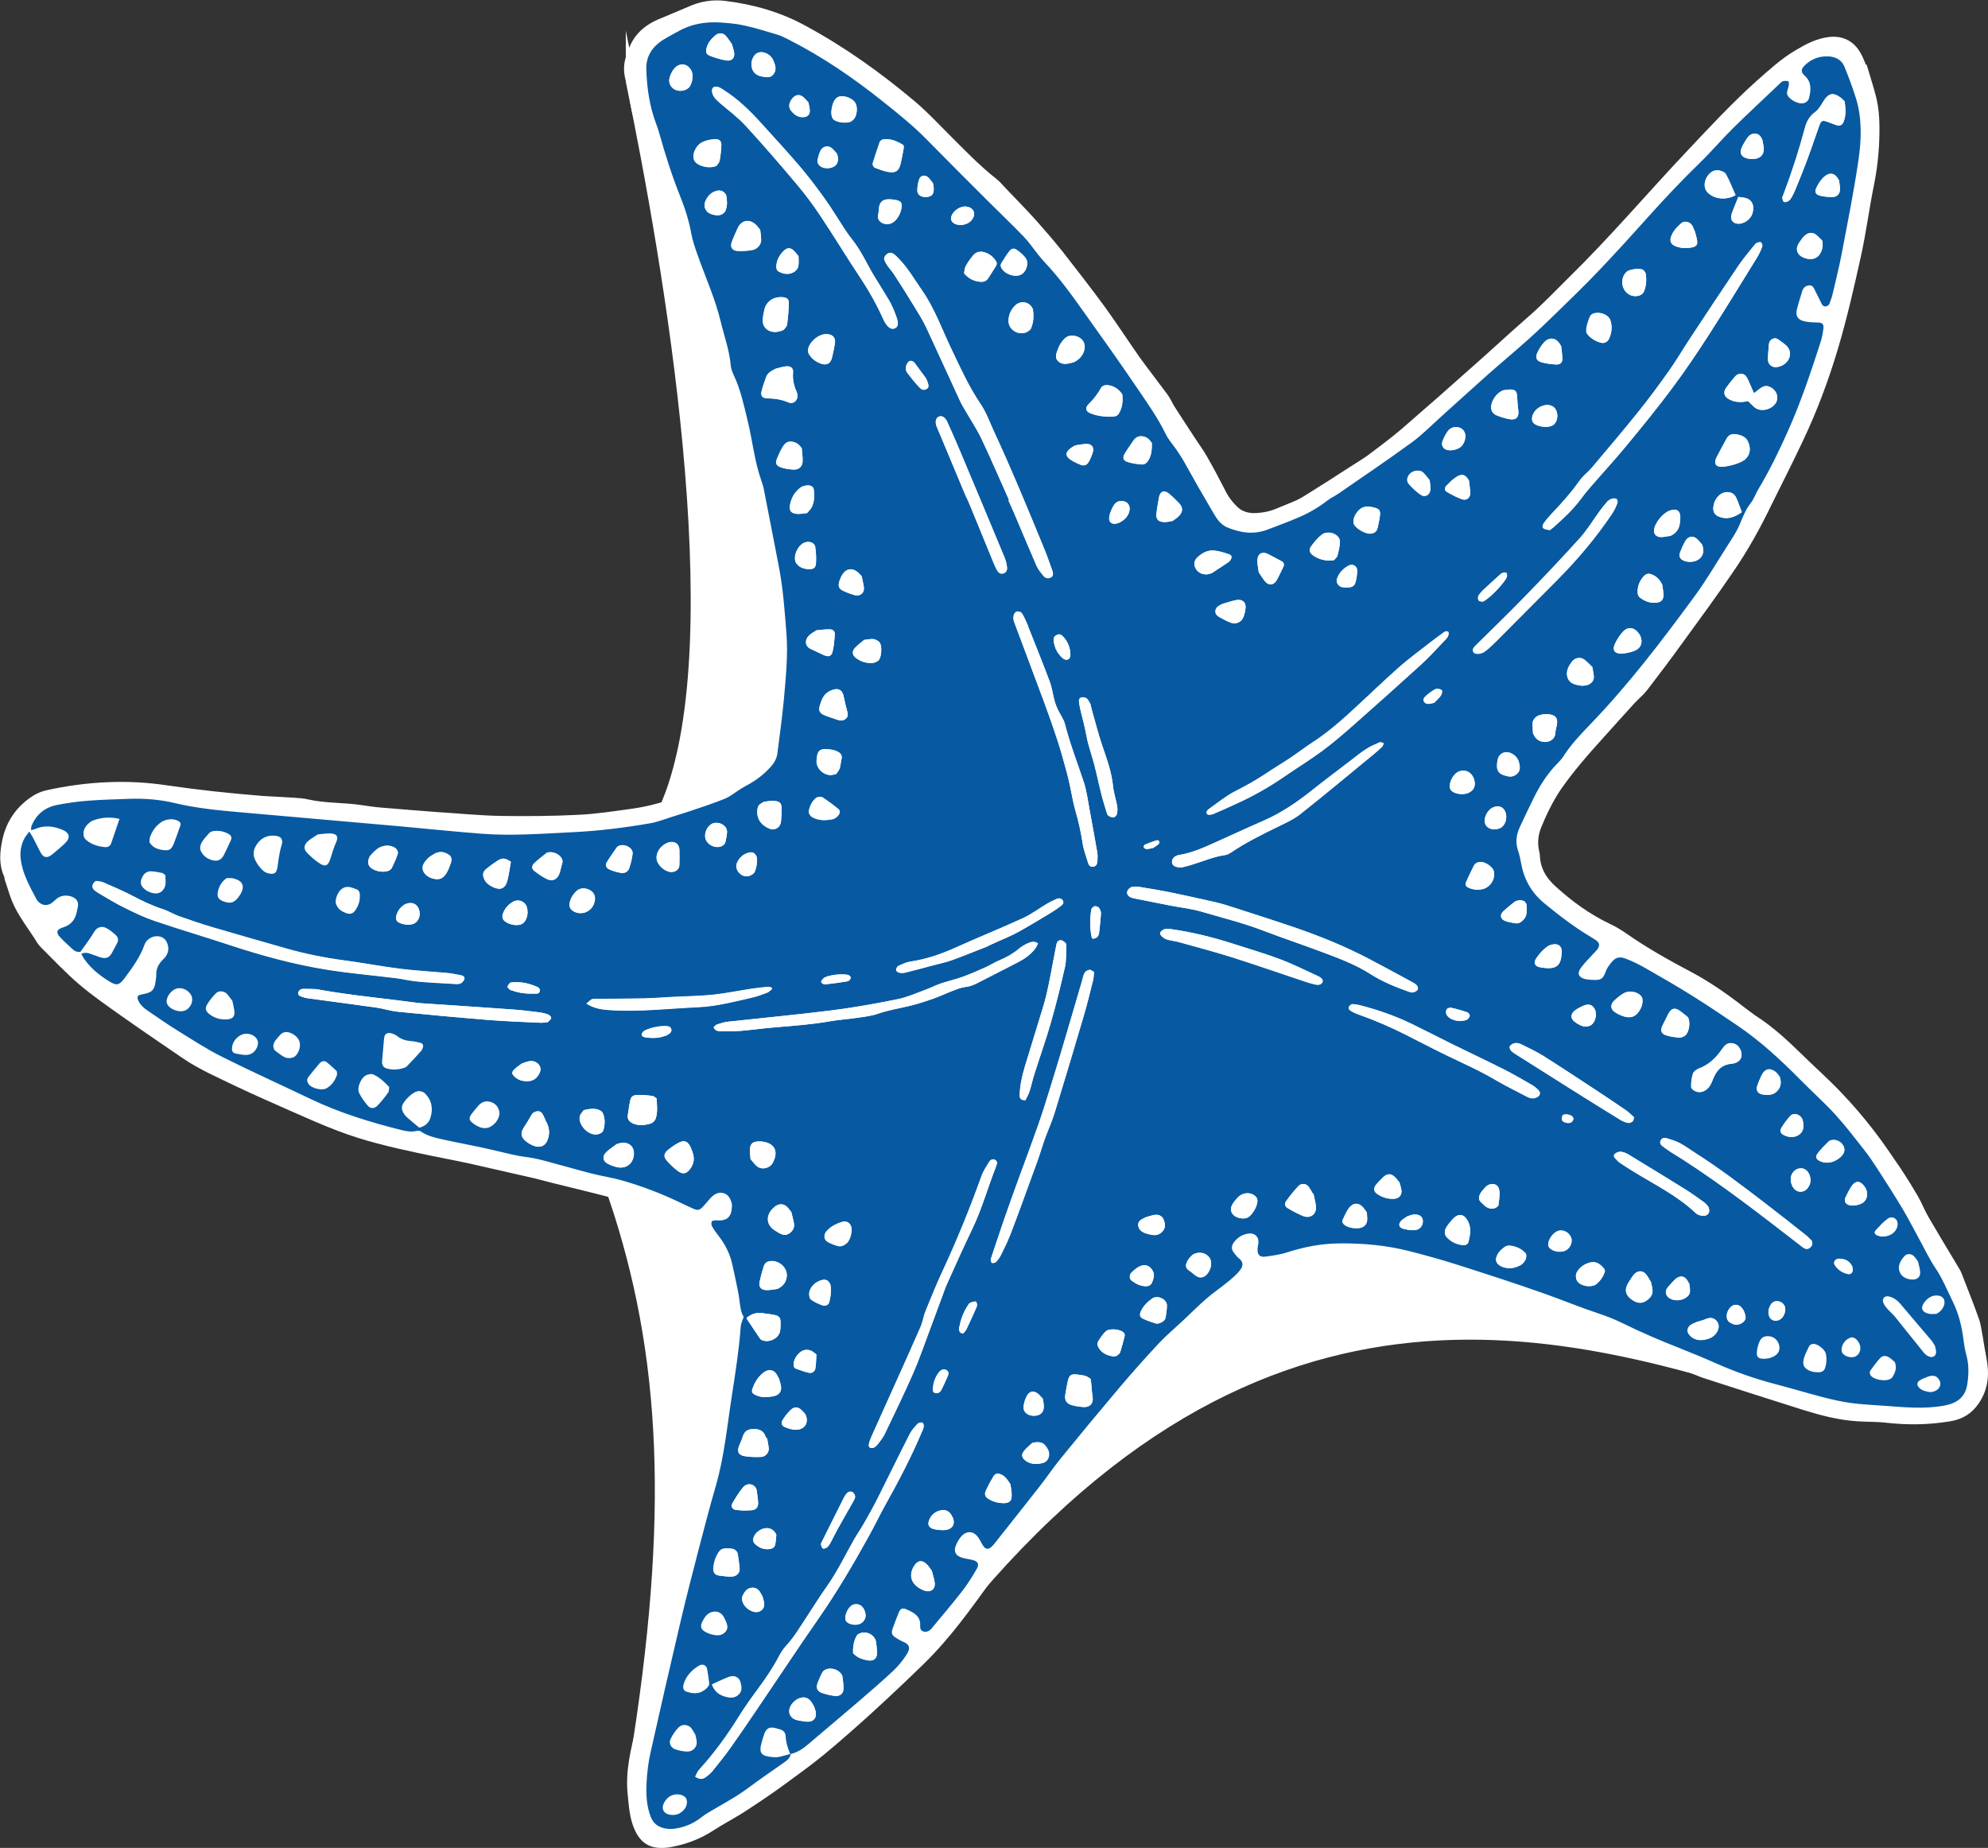 <svg xmlns="http://www.w3.org/2000/svg" id="Calque_1" data-name="Calque 1" viewBox="0 0 193.02 179.42"><rect x="0" y="0" width="193.02" height="179.42" fill="#333333" stroke="none"/><defs><style>      .cls-1 {        stroke: #fff;        stroke-miterlimit: 10;      }      .cls-1, .cls-2 {        fill: #fff;      }      .cls-3 {        fill: #075aa2;      }      .cls-3, .cls-2 {        stroke-width: 0px;      }    </style></defs><g><path class="cls-2" d="M180.75,6.4s-.04.01-.06.02c-.18-.39-.32-.81-.54-1.18-.54-.9-1.4-1.35-2.54-1.22-1.09.12-2.06.65-2.99,1.19-1.37.8-2.52,1.87-3.69,2.91-2.44,2.17-4.64,4.55-6.86,6.9-3.79,4.03-7.36,8.25-11.34,12.14-1.34,1.32-2.63,2.67-4.06,3.92-1.78,1.55-3.5,3.16-5.27,4.72-2.33,2.06-4.65,4.12-7.01,6.15-1.01.87-2.08,1.66-3.14,2.47-.38.29-.79.52-1.19.78-.96.62-1.92,1.24-2.88,1.86-.73.46-1.46.93-2.19,1.38-.31.19-.62.39-.96.54-.63.29-1.28.54-1.92.8-.81.34-1.65.5-2.51.47-.66-.02-1.23-.2-1.7-.62-.62-.55-1.1-1.18-1.46-1.91-.53-1.07-1.1-2.12-1.69-3.16-.34-.59-.75-1.15-1.12-1.72-.7-1.07-1.4-2.13-2.09-3.21-.23-.36-.39-.77-.65-1.12-.87-1.19-1.8-2.34-2.65-3.54-1.14-1.6-2.19-3.26-3.35-4.84-1.37-1.87-2.79-3.7-4.23-5.53-.78-.99-1.6-1.95-2.44-2.89-.95-1.06-1.95-2.07-2.94-3.1-.29-.3-.55-.63-.87-.89-1.73-1.36-3.24-2.93-4.78-4.47-1.03-1.04-2.03-2.12-3.15-3.07-3.25-2.73-6.71-5.22-10.53-7.29-2.37-1.28-4.91-2.03-7.65-2.36-1.03-.12-2.04,0-3.03.4-1.01.4-1.99.86-3,1.26-1.47.58-2.5,1.51-2.9,2.98,0,.02-.01.04-.02.06-.41.89-.39,1.76-.1,2.63.15.46.28.94.33,1.43.09.95.33,1.86.63,2.75.17.5.36,1.01.4,1.53.06.72.24,1.39.51,2.05.45,1.09.92,2.17,1.34,3.26.36.93.75,1.86.95,2.84.37,1.84.97,3.6,1.65,5.33.09.24.17.48.25.72.42,1.33.83,2.65,1.25,3.98.37,1.17.95,2.28.99,3.56.01.33.11.66.22.98.66,1.91,1.1,3.88,1.58,5.85.26,1.09.5,2.18.75,3.27.37,1.59.74,3.17,1.1,4.77.27,1.23.52,2.46.77,3.69.17.87.34,1.73.47,2.61.14.97.23,1.96.36,2.93.17,1.23.29,2.47.25,3.72-.07,1.91-.15,3.82-.25,5.73-.04.82-.1,1.63-.19,2.45-.06.6-.3,1.17-.61,1.72-.67,1.18-1.74,2.01-2.96,2.57-3.09,1.43-6.18,2.87-9.58,3.34-1.74.24-3.49.52-5.23.61-2.56.13-5.11.16-7.66.11-2.14-.04-4.26-.25-6.39-.4-1.75-.12-3.49-.26-5.23-.41-.61-.05-1.21-.13-1.81-.23-1.74-.27-3.55-.17-5.27-.56-.44-.1-.91-.14-1.38-.17-1.01-.07-2.03-.09-3.04-.17-3.12-.24-6.21-.57-9.29-1.03-3.82-.57-7.68-.38-11.55.47-.39.09-.79.25-1.13.47-1.5.96-2.41,2.3-2.76,3.9-.24,1.12-.35,2.27.13,3.34.05.11.05.23.09.34.31.89.52,1.82.95,2.65.53,1.02,1.23,1.96,1.86,2.93.18.28.34.58.58.81,1.19,1.18,2.35,2.41,3.63,3.5,1.27,1.08,2.66,2.05,4.03,3.02,1.95,1.38,3.93,2.72,5.89,4.08,1.64,1.14,3.51,1.92,5.32,2.8,1.74.84,3.52,1.61,5.3,2.39,1.48.65,2.95,1.31,4.46,1.89,2.46.94,5.05,1.56,7.66,2.12,1.61.34,3.23.64,4.84.99,2.2.48,4.39.99,6.57,1.49.61.14,1.21.31,1.81.46,1.63.41,3.27.8,4.89,1.22.76.2,1.53.4,2.27.65.72.24,1.41.56,2.12.82,1.28.47,2.48,1.06,3.6,1.79.32.21.64.44.84.74.52.78,1,1.59,1.46,2.41.28.49.53,1.01.7,1.55.35,1.14.64,2.29.68,3.52.06,1.81.07,3.61-.2,5.42-.32,2.17-.75,4.33-1.03,6.49-.44,3.37-1.27,6.69-2.27,9.99-.64,2.12-1.2,4.27-1.73,6.41-.64,2.56-1.2,5.12-1.8,7.69-.17.71-.36,1.41-.53,2.12-.2.87-.35,1.74-.58,2.6-.55,2.11-1.06,4.21-.84,6.36.11,1.14.18,2.29.67,3.34.54,1.17,1.35,1.6,2.9,1.34,1.41-.24,2.74-.73,3.96-1.53,1.05-.69,2.17-1.26,3.22-1.93,1.25-.8,2.48-1.64,3.68-2.51,1.31-.94,2.61-1.9,3.85-2.92,1.56-1.28,3.07-2.61,4.55-3.97,1.74-1.58,3.45-3.19,5.13-4.83,2.48-2.43,4.46-5.21,6.46-7.98.88-1.23,1.7-2.49,2.59-3.71,1.12-1.53,2.29-3.03,3.44-4.54.82-1.07,1.62-2.16,2.48-3.2,1.64-1.99,3.35-3.94,4.99-5.94,1.84-2.24,3.81-4.38,5.95-6.39,1.84-1.72,3.68-3.45,5.83-4.84.69-.45,1.38-.87,2.18-1.11.62-.18,1.23-.41,1.86-.58.79-.22,1.58-.49,2.38-.6,2.11-.29,4.21-.26,6.28,0,2.16.27,4.22.82,6.25,1.47,3.79,1.22,7.58,2.45,11.37,3.68,2.34.76,4.61,1.65,6.75,2.78.86.45,1.79.8,2.69,1.18,1.07.46,2.14.91,3.22,1.36.49.21.97.44,1.48.6,3.24,1.04,6.48,2.08,9.73,3.1,1.64.51,3.3.95,5.07,1.07.93.06,1.87.03,2.79.13,2.02.22,4.04.2,6.1-.13,1.11-.18,1.87-.68,2.46-1.54.89-1.31.92-2.67.66-4.06-.13-.68-.23-1.36-.36-2.03-.1-.56-.15-1.14-.34-1.67-.51-1.44-1.08-2.86-1.64-4.28-.11-.27-.26-.52-.41-.78-.93-1.56-1.88-3.12-2.8-4.69-.39-.68-.67-1.41-1.06-2.09-.5-.87-1.03-1.71-1.59-2.54-.88-1.3-1.75-2.61-2.72-3.85-.94-1.21-1.94-2.39-3-3.5-1.29-1.34-2.69-2.58-4.02-3.89-1.32-1.3-2.68-2.54-4.26-3.55-.42-.27-.81-.59-1.21-.89-1.55-1.21-3.16-2.33-4.92-3.26-2.2-1.17-4.37-2.39-6.4-3.8-.51-.35-1.05-.67-1.62-.94-1.96-.95-3.67-2.18-5.25-3.6-1.03-.93-1.7-2.02-1.75-3.42,0-.1-.02-.2-.05-.29-.22-.88-.15-1.79.21-2.65.52-1.28,1.1-2.53,1.9-3.71,1.25-1.85,2.74-3.54,4.26-5.21.98-1.09,1.96-2.18,2.95-3.27.4-.44.88-.82,1.24-1.28,1.16-1.5,2.3-3.02,3.42-4.56,1.66-2.28,3.34-4.56,4.92-6.88,1.43-2.1,2.65-4.31,3.75-6.57.99-2.03,2.01-4.05,2.98-6.09,1.37-2.88,2.47-5.84,3.37-8.85.89-2.95,1.56-5.93,2.22-8.91.52-2.35.84-4.72,1.3-7.08.37-1.85.53-3.7.51-5.55,0-.83-.09-1.67-.27-2.47-.26-1.13-.64-2.22-.97-3.33Z"></path><path class="cls-1" d="M180.75,6.4c.32,1.1.7,2.2.97,3.33.18.8.25,1.64.26,2.48.02,1.84-.13,3.7-.5,5.55-.48,2.34-.78,4.73-1.3,7.08-.66,2.97-1.33,5.94-2.22,8.92-.9,3.02-2,5.96-3.37,8.85-.96,2.04-1.98,4.04-2.99,6.08-1.08,2.25-2.3,4.47-3.74,6.56-1.59,2.34-3.26,4.61-4.92,6.89-1.12,1.55-2.25,3.06-3.41,4.56-.36.46-.84.84-1.24,1.28-1,1.09-1.97,2.19-2.96,3.28-1.5,1.66-2.99,3.35-4.26,5.2-.78,1.18-1.38,2.43-1.9,3.7-.35.88-.42,1.78-.2,2.66.02.09.04.18.04.28.06,1.4.72,2.49,1.77,3.41,1.58,1.43,3.29,2.67,5.24,3.61.58.26,1.11.59,1.62.94,2.03,1.42,4.21,2.64,6.41,3.8,1.75.94,3.37,2.07,4.91,3.27.4.3.8.61,1.2.89,1.59,1.02,2.95,2.26,4.27,3.55,1.33,1.31,2.74,2.55,4.01,3.89,1.06,1.11,2.07,2.29,3.01,3.5.97,1.24,1.84,2.55,2.73,3.85.54.82,1.07,1.67,1.58,2.55.39.67.67,1.41,1.06,2.08.92,1.58,1.86,3.13,2.8,4.7.16.25.31.5.41.78.55,1.42,1.12,2.84,1.63,4.28.2.54.24,1.12.36,1.67.11.68.21,1.35.35,2.04.27,1.39.23,2.75-.65,4.05-.59.87-1.35,1.37-2.47,1.55-2.05.34-4.07.36-6.09.13-.92-.11-1.86-.07-2.79-.14-1.77-.11-3.43-.55-5.08-1.06-3.25-1.02-6.48-2.06-9.72-3.11-.51-.17-.99-.4-1.49-.6-1.07-.45-2.15-.91-3.2-1.36-.91-.38-1.83-.73-2.69-1.19-2.14-1.13-4.42-2.02-6.76-2.77-3.78-1.24-7.58-2.46-11.35-3.68-2.04-.66-4.09-1.2-6.27-1.48-2.06-.26-4.16-.29-6.26-.01-.8.12-1.59.39-2.39.61-.62.18-1.24.39-1.85.59-.81.24-1.5.65-2.19,1.1-2.15,1.38-3.99,3.11-5.83,4.84-2.14,2-4.1,4.15-5.94,6.4-1.64,1.98-3.34,3.93-4.98,5.93-.86,1.05-1.66,2.13-2.49,3.21-1.16,1.5-2.32,3.01-3.44,4.54-.89,1.22-1.7,2.49-2.59,3.71-1.99,2.76-3.97,5.54-6.46,7.98-1.67,1.63-3.39,3.25-5.12,4.83-1.49,1.35-3,2.69-4.55,3.97-1.24,1.02-2.56,1.97-3.86,2.92-1.2.88-2.44,1.71-3.67,2.51-1.04.69-2.18,1.26-3.23,1.95-1.22.79-2.55,1.28-3.96,1.53-1.55.25-2.35-.18-2.9-1.36-.49-1.05-.54-2.19-.66-3.32-.22-2.15.28-4.25.84-6.37.22-.86.38-1.74.58-2.59.16-.71.36-1.43.53-2.13.6-2.56,1.17-5.13,1.8-7.68.54-2.15,1.11-4.3,1.73-6.42,1.01-3.31,1.84-6.61,2.27-9.98.3-2.16.72-4.33,1.04-6.5.26-1.81.26-3.61.19-5.41-.03-1.23-.33-2.39-.69-3.53-.15-.54-.41-1.06-.69-1.54-.46-.82-.93-1.64-1.46-2.42-.2-.29-.52-.53-.84-.75-1.12-.7-2.33-1.31-3.61-1.78-.7-.25-1.39-.58-2.11-.82-.74-.25-1.51-.45-2.28-.65-1.63-.42-3.26-.81-4.88-1.21-.61-.15-1.21-.32-1.82-.47-2.18-.49-4.37-1-6.55-1.49-1.61-.34-3.23-.64-4.85-.99-2.61-.56-5.21-1.17-7.67-2.12-1.53-.58-2.99-1.23-4.46-1.88-1.77-.79-3.56-1.56-5.3-2.39-1.81-.88-3.67-1.67-5.31-2.81-1.98-1.35-3.95-2.69-5.9-4.07-1.37-.97-2.77-1.94-4.03-3.02-1.28-1.1-2.44-2.33-3.62-3.51-.24-.24-.41-.52-.58-.81-.64-.98-1.34-1.91-1.86-2.93-.44-.83-.66-1.76-.97-2.64-.03-.11-.02-.25-.07-.35-.5-1.06-.38-2.22-.14-3.33.35-1.6,1.25-2.95,2.76-3.91.34-.21.73-.37,1.12-.46,3.87-.85,7.73-1.05,11.55-.47,3.08.45,6.17.78,9.29,1.03,1.01.07,2.03.1,3.04.17.47.03.94.06,1.38.17,1.72.38,3.53.29,5.27.56.61.09,1.21.18,1.83.23,1.74.14,3.49.29,5.22.42,2.13.13,4.26.35,6.39.39,2.55.04,5.11.02,7.65-.11,1.75-.08,3.5-.36,5.25-.6,3.39-.47,6.49-1.92,9.58-3.35,1.23-.57,2.29-1.41,2.97-2.58.3-.56.54-1.13.6-1.72.07-.82.14-1.63.19-2.46.08-1.91.17-3.81.24-5.74.03-1.24-.08-2.48-.24-3.71-.13-.97-.22-1.95-.37-2.93-.13-.87-.3-1.74-.47-2.6-.25-1.24-.5-2.47-.76-3.7-.36-1.59-.74-3.17-1.1-4.75-.25-1.09-.48-2.2-.75-3.28-.46-1.96-.91-3.93-1.57-5.85-.12-.31-.2-.64-.22-.97-.05-1.28-.63-2.39-.98-3.56-.42-1.32-.84-2.66-1.26-3.98-.07-.25-.16-.49-.25-.71-.67-1.75-1.28-3.49-1.65-5.33-.2-.98-.59-1.91-.95-2.85-.41-1.1-.89-2.18-1.33-3.26-.27-.64-.46-1.32-.52-2.04-.04-.53-.23-1.04-.4-1.53-.29-.89-.53-1.81-.62-2.76-.04-.48-.17-.97-.31-1.43-.3-.87-.32-1.75.09-2.63.01-.02.03-.03.02-.05.41-1.47,1.43-2.41,2.91-2.99,1-.41,1.98-.84,2.99-1.26.98-.4,1.99-.53,3.02-.41,2.75.34,5.28,1.07,7.65,2.37,3.83,2.07,7.27,4.55,10.53,7.29,1.12.95,2.13,2.02,3.15,3.05,1.54,1.54,3.05,3.12,4.77,4.48.33.25.59.6.88.89.98,1.03,1.99,2.05,2.94,3.11.83.93,1.65,1.89,2.45,2.88,1.42,1.82,2.85,3.65,4.22,5.53,1.14,1.58,2.21,3.23,3.34,4.84.87,1.2,1.78,2.36,2.65,3.54.26.34.43.75.65,1.12.68,1.08,1.4,2.15,2.09,3.21.37.58.79,1.13,1.12,1.73.6,1.04,1.16,2.1,1.7,3.16.35.73.83,1.36,1.44,1.91.47.41,1.05.59,1.7.63.88,0,1.7-.14,2.51-.48.64-.27,1.29-.52,1.93-.8.33-.15.65-.35.96-.53.73-.47,1.46-.92,2.19-1.38.95-.61,1.91-1.24,2.88-1.85.39-.25.8-.5,1.19-.8,1.06-.8,2.12-1.59,3.13-2.45,2.36-2.04,4.69-4.09,7.01-6.16,1.77-1.56,3.49-3.17,5.26-4.71,1.43-1.24,2.72-2.6,4.06-3.93,3.97-3.89,7.54-8.1,11.34-12.13,2.22-2.36,4.42-4.73,6.85-6.91,1.18-1.03,2.33-2.11,3.7-2.9.93-.56,1.9-1.07,3-1.2,1.14-.13,1.99.31,2.53,1.22.23.36.37.78.55,1.18l.05-.02Z"></path><path class="cls-3" d="M76.78,170.3c-.06.37-.34.61-.64.82-1.16.82-2.35,1.62-3.48,2.47-1.21.91-2.56,1.6-3.85,2.38-.26.15-.51.32-.75.51-.62.49-1.33.81-2.09.99-.56.13-1.1.17-1.64,0-.54-.16-.91-.49-1.12-1-.45-1.09-.49-2.27-.43-3.44.05-.95.17-1.92.38-2.86.96-4.31,1.95-8.61,2.96-12.91.52-2.21,1.09-4.41,1.66-6.61.55-2.1,1.09-4.21,1.7-6.3.86-2.97,1.13-5.98,1.6-8.98.34-2.19.68-4.37.84-6.57.02-.29.17-.58.29-.94-.27-.4-.33-.94-.4-1.49-.09-.8-.28-1.58-.44-2.37-.09-.44-.19-.88-.29-1.32-.22-.97-.67-1.84-1.27-2.63-.24-.31-.48-.63-.67-.97-.08-.13-.09-.35-.03-.49.03-.07.3-.11.45-.1.98.08,1.42-.27,1.5-1.21.01-.16.02-.32-.02-.47-.13-.44-.33-.87-.86-.98-.54-.11-.94.21-1.28.59-.21.24-.41.49-.63.72-.34.37-.5.41-.95.22-.45-.19-.89-.41-1.33-.62-1.8-.86-3.68-1.58-5.64-2.14-.96-.27-1.96-.41-2.92-.66-1.47-.38-2.92-.8-4.38-1.19-.6-.16-1.21-.31-1.83-.39-1.15-.14-2.25-.44-3.36-.7-1.56-.37-3.15-.65-4.71-.99-.81-.18-1.63-.35-2.31-.82-.1-.07-.28-.07-.41-.04-.48.11-.93.04-1.38-.07-3.05-.76-6.03-1.67-8.82-3-2.9-1.39-5.84-2.71-8.71-4.15-1.52-.76-2.94-1.7-4.38-2.59-.94-.58-1.84-1.22-2.76-1.84-.4-.27-.77-.58-.96-1.03-.15-.37-.07-.5.36-.58,1-.18,1.22-.4,1.34-1.35.02-.18.06-.36.05-.54-.02-.59.22-1.08.69-1.53.41-.39.58-.86.43-1.39-.15-.54-.5-.83-1.04-.84-.48-.01-1.04.32-1.21.8-.42,1.2-1.17,2.24-1.94,3.27-.52.69-.77.76-1.47.33-.95-.58-1.81-1.27-2.44-2.17-.11-.15-.19-.32-.3-.52.53-.24.87.03,1.25.13.25.07.49.2.75.25.47.09.73-.04.96-.44.18-.31.33-.63.5-.93.18-.31.14-.6-.1-.82-.28-.25-.57-.5-.91-.68-.41-.23-.9-.14-1.19.35-.39.66-.87,1.28-1.34,1.95-.31.05-.58-.08-.8-.29-.41-.38-.82-.75-1.2-1.16-.4-.43-.3-.74.3-.92.78-.24,1.18-.74,1.33-1.46.02-.12.05-.24.08-.36.12-.45.08-.84-.36-1.08-.51-.28-1.19-.25-1.62.08-.15.12-.28.26-.43.38-.43.35-.93.35-1.32,0-.09-.08-.18-.17-.23-.27-.65-1.23-1.35-2.44-1.54-3.86-.1-.72,0-1.43.37-2.11.1-.19.26-.36.46-.63.16.26.26.42.35.58.25.49.49.98.75,1.47.28.51.63.56,1.12.17.4-.33.79-.66,1.17-1.01.63-.58.57-1.07-.2-1.39-.86-.36-1.77-.46-2.71-.04-.08.03-.16.05-.31.09.01-.16-.01-.3.04-.41.45-1.11,1.29-1.82,2.51-2.05.97-.18,1.95-.33,2.93-.4,1.36-.11,2.73-.14,4.09-.19,1.52-.05,3.01.08,4.45.43,1.99.47,4.04.68,6.1.86,5.23.46,10.47.92,15.7,1.38,2.65.24,5.28.52,7.93.72,2.94.23,5.91-.01,8.87-.15,2.48-.12,4.95-.43,7.41-.85.84-.14,1.66-.48,2.48-.73.5-.15.99-.31,1.48-.47.55-.18,1.1-.37,1.65-.56.51-.18,1.02-.36,1.52-.56.22-.08.44-.18.64-.3.53-.33,1.02-.72,1.57-1.01.92-.48,1.72-1.07,2.4-1.82.37-.4.63-.85.69-1.36.21-1.71.46-3.42.62-5.14.19-2.15.42-4.3.26-6.45-.17-2.23-.33-4.46-.76-6.65-.48-2.45-.95-4.91-1.43-7.36-.06-.33-.17-.65-.28-.96-.64-1.86-.84-3.84-1.3-5.74-.37-1.51-.69-3.03-1.36-4.44-.13-.28-.25-.59-.28-.89-.12-1.49-.64-2.87-.98-4.3-.55-2.29-1.53-4.4-2.29-6.6-.22-.63-.44-1.26-.56-1.92-.23-1.29-.63-2.51-1.11-3.71-.78-1.95-1.41-3.95-1.98-5.97-.09-.32-.19-.64-.31-.95-.65-1.7-.91-3.49-.97-5.32-.04-1.19.51-2.15,1.6-2.85.45-.29.94-.53,1.41-.8,1.29-.75,2.67-.99,4.1-.91.82.05,1.64.12,2.43.3,1.1.24,2.16.58,3.23.9.37.11.72.3,1.06.47,3.33,1.69,6.35,3.77,9.21,6.06,1.47,1.17,2.93,2.35,4.23,3.68,1.9,1.94,3.82,3.85,5.74,5.77,1.2,1.2,2.44,2.38,3.62,3.6.49.51.89,1.1,1.33,1.65.22.28.44.55.68.81,1.42,1.5,2.62,3.15,3.8,4.82,1.72,2.42,3.45,4.82,5.11,7.28,1.02,1.51,2.09,2.99,2.89,4.64.26.54.69,1,1.03,1.5.23.34.46.68.67,1.04.47.81.91,1.64,1.38,2.46.47.82.94,1.63,1.42,2.44.31.52.59,1.07,1.13,1.42.07.04.13.1.2.13,1.28.55,2.6.82,4.05.27.99-.38,1.99-.74,2.96-1.16,1.02-.43,1.97-.98,2.85-1.66.34-.26.74-.44,1.1-.69,2.38-1.64,4.77-3.26,7.1-4.96,1-.73,1.88-1.63,2.8-2.46,1.53-1.37,3.05-2.76,4.59-4.13,1.3-1.15,2.64-2.26,3.93-3.42.96-.86,1.88-1.74,2.8-2.64,1.37-1.34,2.76-2.68,4.08-4.07,1.6-1.68,3.16-3.4,4.71-5.13,1.62-1.81,3.28-3.57,5.03-5.27,1.12-1.08,2.12-2.27,3.23-3.37,1.49-1.47,3.03-2.89,4.55-4.34.09-.09.19-.2.3-.23.17-.04.39-.06.53.01.08.04.06.28.04.42-.04.25-.18.51-.16.76.04.5,1.06,1.08,1.6.94.31-.08.49-.28.55-.56.18-.77.22-1.51-.42-2.09-.44-.4-.39-.68.08-1.11.59-.54,1.29-.79,2.06-.79.78,0,1.41.31,1.69.98.41.99.78,2,1.11,3.03.62,1.96.56,4.03.26,6.08-.44,3.02-1.05,6.04-1.62,9.05-.25,1.31-.58,2.61-.88,3.91-.05.24-.13.47-.22.7-.08.23-.13.5-.47.53-.29.02-.36-.22-.46-.41-.2-.4-.4-.81-.6-1.21-.12-.23-.23-.47-.58-.42-.34.05-.54.26-.63.56-.18.6-.38,1.21-.53,1.82-.13.56.1.94.67,1.09.39.1.83.12,1.24.13.58,0,.74.11.67.65-.06.46-.15.92-.3,1.36-.92,2.84-1.86,5.67-3.09,8.43-.87,1.96-1.81,3.9-2.93,5.77-.26.43-.41.92-.72,1.31-.51.66-.78,1.38-1.09,2.11-.28.68-.71,1.31-1.12,1.95-1.12,1.75-2.16,3.54-3.4,5.21-3.1,4.21-6.27,8.38-9.95,12.2-.96,1-1.92,2-2.65,3.16-.17.26-.4.49-.62.72-.98,1.01-1.69,2.16-2.29,3.38-.45.91-.88,1.83-1.31,2.75-.36.76-.43,1.51-.17,2.28.15.44.24.91.33,1.38.29,1.52,1.05,2.78,2.25,3.76,1.48,1.21,3,2.38,4.68,3.36.12.07.24.15.35.23.31.25.34.49.1.84-.13.19-.32.34-.47.52-.37.41-.77.8-1.1,1.24-.45.58-.29.98.41,1.15.16.04.33.04.5.06.94.06,1.18.02,1.49-.87.09-.24.26-.48.42-.69.47-.61.83-.75,1.55-.47.67.26,1.3.58,1.91.93,1.51.86,3.02,1.73,4.49,2.65,1.5.94,2.97,1.93,4.43,2.92,2.23,1.52,4.18,3.33,6.05,5.22,1.11,1.13,2.3,2.19,3.37,3.35,1.01,1.11,1.92,2.3,2.84,3.47.5.63.94,1.3,1.38,1.98.83,1.28,1.65,2.57,2.43,3.88.57.96,1.07,1.96,1.61,2.94.49.89.92,1.82,1.49,2.66.7,1.03,1.15,2.17,1.7,3.28.58,1.18.88,2.42,1.04,3.72.07.53.16,1.05.3,1.56.24.93.21,1.88.05,2.84-.2,1.15-.97,1.74-2.19,1.97-2.05.38-4.04.15-6.03.01-1.03-.07-2.07-.12-3.09-.26-.87-.12-1.73-.32-2.57-.53-1.59-.41-3.15-.89-4.74-1.3-1.95-.51-3.83-1.17-5.65-1.97-1.21-.54-2.44-1.05-3.68-1.54-1.89-.74-3.75-1.54-5.55-2.43-.75-.37-1.54-.67-2.34-.94-1.76-.58-3.46-1.29-5.21-1.91-2.83-1-5.7-1.93-8.57-2.84-1.47-.47-2.97-.88-4.48-1.27-2.27-.58-4.61-.8-7.01-.76-1.69.03-3.31.35-4.92.87-.67.22-1.39.31-2.08.41-.57.08-.8-.17-.78-.72,0-.2.06-.4.08-.6.06-.62-.37-1.02-1.03-.91-.61.1-1.08.44-1.41.93-.18.28-.18.59.01.85.16.22.33.45.54.62.43.34.46.72.06,1.21-.33.4-.75.76-1.16,1.09-.68.56-1.42,1.05-2.08,1.63-.76.66-1.46,1.37-2.2,2.06-.79.75-1.64,1.45-2.38,2.24-1.31,1.4-2.58,2.83-3.81,4.28-1.92,2.27-3.81,4.55-5.68,6.85-.74.9-1.38,1.86-2.1,2.78-1.47,1.88-2.96,3.75-4.44,5.62-.48.6-.83.58-1.16-.04-.14-.26-.27-.53-.46-.75-.47-.55-1.14-.5-1.61.1-.17.21-.31.45-.42.7-.3.65-.11,1.1.58,1.3.32.09.65.13.98.21.53.13.7.4.42.88-.43.74-.88,1.47-1.41,2.15-.92,1.18-1.9,2.33-2.86,3.49-.04.05-.08.1-.12.15-.2.22-.44.35-.74.29-.34-.07-.37-.34-.36-.6.05-.9-.62-1.25-1.32-1.56-.42-.18-.61-.08-.78.36-.2.5-.39,1-.57,1.5-.16.45-.08.66.32.9.22.14.45.28.69.38.63.26.76.62.31,1.3-.36.54-.77,1.06-1.25,1.51-1.11,1.04-2.26,2.03-3.41,3.02-1.66,1.43-3.34,2.83-5.01,4.25-.47.39-.98.7-1.59.83-.25-.56-.42-1.14-.45-1.75-.02-.33-.2-.54-.53-.64-.18-.05-.35-.11-.54-.15-.51-.11-.8.05-.99.54-.11.29-.19.58-.27.87-.29,1.03-.06,1.33,1.04,1.42.19.01.39.03.57,0,.4-.08.78-.2,1.18-.3ZM169.74,38.94h-.01c.2.19.38.4.59.58.53.46,1.47.34,1.99-.25.42-.49.29-1.23-.29-1.6-.42-.27-.73-.25-1.16.07-.16.12-.32.25-.56.44-.11-.23-.18-.41-.26-.58-.14-.32-.27-.65-.44-.96-.25-.44-.79-.48-1.15-.07-.31.35-.59.72-.86,1.09-.28.39-.2.8.18,1.04.59.37,1.27.4,1.97.24ZM97.96,48.53s-.04.02-.06.03c.18.39.36.78.53,1.18.74,1.73,1.46,3.47,2.21,5.19.15.35.41.66.66.96.17.21.44.32.73.15.29-.17.19-.42.14-.65,0-.04-.02-.08-.04-.11-.23-.63-.44-1.26-.69-1.87-1.59-3.88-3.18-7.75-4.95-11.56-.41-.89-.74-1.83-1.29-2.64-1.13-1.67-1.95-3.49-2.81-5.29-.93-1.94-1.64-3.98-2.89-5.77-.72-1.03-1.34-2.12-2.23-3.04-.17-.17-.33-.34-.53-.48-.2-.13-.45-.13-.65.05-.19.16-.32.36-.21.59.08.18.17.35.28.51.22.3.47.58.67.89.68,1.05,1.35,2.11,2,3.18.39.63.78,1.27,1.1,1.94,1.11,2.38,2.19,4.77,3.29,7.15.15.32.34.62.51.92.53.92,1.12,1.8,1.57,2.75.92,1.95,1.77,3.93,2.65,5.89ZM9.37,85.54c-.38.17-.49.59-.27.83.14.16.34.27.53.39.8.47,1.59.96,2.43,1.37.96.48,1.94.95,2.97,1.3,2.4.81,4.84,1.53,7.25,2.33,3.12,1.03,6.29,1.9,9.59,2.42,2.17.34,4.38.53,6.57.8.71.09,1.4.27,2.11.33,1.11.11,2.23.15,3.35.22.25.02.52.06.76-.01.17-.05.36-.25.42-.41.09-.23-.11-.36-.33-.4-.41-.08-.82-.17-1.24-.21-1.53-.14-3.08-.22-4.6-.41-1.81-.23-3.6-.57-5.41-.81-1.96-.26-3.88-.65-5.75-1.18-2.35-.67-4.7-1.34-7.04-2.03-1.13-.33-2.24-.71-3.34-1.1-.54-.19-1.02-.51-1.57-.68-1.03-.33-1.97-.79-2.91-1.28-.93-.49-1.91-.9-2.89-1.33-.21-.09-.48-.09-.62-.11ZM67.5,172.5c.42.31.75.28,1.08.01.2-.16.42-.32.57-.51.61-.76,1.22-1.51,1.78-2.3,1-1.41,1.96-2.83,2.92-4.25,1.86-2.74,3.68-5.51,5.58-8.23,1.81-2.61,3.41-5.32,4.93-8.07.56-1.02,1.06-2.07,1.63-3.08,1.28-2.29,2.49-4.61,3.5-7,.07-.17.17-.34.19-.52.02-.14-.02-.35-.12-.41-.09-.05-.36,0-.45.09-.29.31-.59.63-.77.99-1.08,2.12-2.12,4.26-3.19,6.39-.4.79-.84,1.57-1.29,2.35-.3.52-.65,1.03-.95,1.55-.85,1.5-1.59,3.05-2.6,4.49-.73,1.03-1.39,2.1-2.08,3.15-.6.91-1.15,1.84-1.91,2.66-.3.32-.53.71-.73,1.09-.55,1.03-1.2,2-1.9,2.95-.67.92-1.34,1.84-1.94,2.8-1.14,1.84-2.41,3.58-3.89,5.21-.16.17-.23.41-.36.65ZM150.46,51.47c.17-.13.26-.18.34-.25.96-.85,1.91-1.72,2.67-2.75.29-.39.59-.77.91-1.14,1.17-1.35,2.38-2.66,3.51-4.03,1.52-1.84,3.04-3.7,4.46-5.61,1.27-1.7,2.46-3.47,3.6-5.24,1.59-2.47,3.11-4.97,4.65-7.46.21-.34.37-.7.5-1.06.04-.12-.03-.32-.12-.4-.07-.06-.28,0-.4.05-.11.05-.2.16-.28.26-.51.65-1.06,1.28-1.51,1.95-1.6,2.37-3.17,4.75-4.74,7.13-.68,1.03-1.3,2.1-2.02,3.11-.94,1.32-1.9,2.63-2.92,3.9-1.48,1.85-3.02,3.66-4.55,5.47-.38.45-.89.82-1.22,1.3-.8,1.14-1.74,2.18-2.71,3.2-.26.28-.51.57-.73.88-.12.17-.22.41,0,.54.17.1.41.11.56.14ZM86.65,29.79s-.01,0-.02,0c-.06-.14-.11-.29-.19-.43-.47-.77-.93-1.55-1.41-2.31-.8-1.26-1.36-2.65-2.31-3.82-.25-.31-.47-.63-.69-.96-.67-1.02-1.29-2.06-2-3.05-.78-1.08-1.59-2.15-2.46-3.17-1.19-1.39-2.44-2.74-3.67-4.1-1.09-1.2-2.25-2.34-3.66-3.23-.17-.11-.34-.23-.53-.28-.39-.12-.63.09-.57.47.07.43.35.73.67,1.01.88.75,1.82,1.45,2.59,2.29,1.71,1.86,3.36,3.77,4.98,5.7.81.96,1.56,1.98,2.26,3.02,1.33,1.99,2.56,4.04,3.89,6.03.86,1.3,1.61,2.65,2.25,4.06.07.16.15.32.26.46.28.4.58.52.87.38.25-.12.34-.42.2-.87-.13-.41-.31-.8-.46-1.21ZM109.95,86.09c-.56.22-.67.68-.32.95.12.09.29.15.45.18,1.24.25,2.48.5,3.73.74.94.18,1.91.28,2.82.55,2,.59,4.04,1.09,5.97,1.83,2.01.77,4.06,1.45,6.07,2.21,1.52.57,3.03,1.16,4.38,2.02,1.13.72,2.37,1.24,3.65,1.69.15.05.33.13.48.1.17-.03.38-.14.46-.27.06-.1,0-.32-.09-.42-.12-.14-.31-.24-.49-.34-1.41-.76-2.81-1.53-4.23-2.27-2.22-1.15-4.55-2.11-6.94-2.94-2.08-.72-4.18-1.38-6.28-2.06-.53-.17-1.06-.34-1.61-.46-1.46-.33-2.92-.66-4.39-.96-1-.2-2.01-.37-3.02-.53-.24-.04-.5-.02-.65-.02ZM140.63,61.37c-.23-.15-.39,0-.54.11-.38.28-.77.56-1.14.85-1.05.82-2.14,1.61-3.13,2.49-1.71,1.52-3.35,3.12-5.05,4.66-1.03.93-2.11,1.82-3.29,2.59-.74.48-1.44,1.02-2.17,1.51-.79.52-1.61,1.01-2.39,1.54-.97.65-1.99,1.21-3.03,1.74-.87.45-1.65,1.09-2.45,1.66-.19.13-.42.34-.21.55.09.09.4.04.58-.03.78-.33,1.55-.68,2.31-1.03,1.58-.72,3.08-1.57,4.51-2.55,1.26-.87,2.57-1.67,3.8-2.58,1.09-.81,2.11-1.7,3.12-2.59,2.15-1.9,4.29-3.81,6.41-5.74.79-.72,1.5-1.51,2.24-2.28.24-.25.52-.51.44-.88ZM100.78,91.6c-.39-.26-.74-.12-1.07.03-.27.13-.54.29-.77.48-.58.49-1.23.86-1.94,1.15-.46.19-.88.47-1.33.67-.73.33-1.46.65-2.21.92-.69.25-1.41.41-2.1.64-.49.17-.96.41-1.44.59-.91.33-1.82.75-2.76.94-2.11.43-4.23.81-6.35,1.08-3.38.43-6.77.74-10.15,1.11-.35.04-.71.16-1.06.27-.12.04-.22.18-.32.27.14.35.44.38.74.38.62,0,1.23.02,1.85-.03,1.17-.1,2.34-.27,3.51-.36,1.73-.14,3.45-.27,5.17-.57.91-.16,1.83-.21,2.74-.35.66-.1,1.33-.17,1.95-.39,1.05-.37,2.13-.53,3.2-.79.75-.19,1.49-.43,2.22-.69.59-.21,1.16-.48,1.75-.71.42-.16.86-.35,1.29-.4.4-.05.75-.16,1.1-.34,1.35-.69,2.7-1.37,4.04-2.07.34-.18.69-.38.98-.62.39-.32.76-.68.95-1.2ZM106.22,94.36c-.17-.08-.31-.22-.44-.2-.16.02-.38.14-.46.28-.13.23-.17.49-.24.74-.38,1.28-.75,2.57-1.13,3.85-.33,1.13-.67,2.26-1,3.39-.28.93-.56,1.87-.85,2.79-.41,1.32-.81,2.64-1.27,3.95-.63,1.79-1.3,3.57-1.95,5.36-.45,1.25-.91,2.5-1.34,3.75-.44,1.27-.86,2.55-1.29,3.83-.03.08-.07.16-.05.23.02.11.06.28.13.29.12.02.31-.02.39-.1.18-.2.35-.43.47-.67.31-.63.62-1.26.88-1.91.44-1.11.84-2.22,1.25-3.34.48-1.31.96-2.61,1.43-3.92.25-.69.45-1.39.69-2.08.31-.84.69-1.67.95-2.52.97-3.15,1.91-6.3,2.84-9.46.34-1.15.62-2.31.91-3.47.06-.25.06-.51.09-.8ZM99.82,60.82s.02,0,.02,0c-.04-.09-.08-.18-.12-.27-.16-.34-.29-.69-.5-1-.08-.12-.31-.2-.47-.18-.12.01-.29.21-.32.34-.05.2-.05.44.02.63.96,2.59,1.95,5.17,2.9,7.76.49,1.32.95,2.65,1.39,3.99.32.99.58,1.99.86,2.99.1.38.19.76.27,1.14.18.82.3,1.66.54,2.47.3,1.04.54,2.08.7,3.16.1.67.35,1.32.55,1.97.07.22.23.39.51.33.28-.06.37-.29.38-.52.02-.3.03-.6-.02-.89-.23-1.34-.47-2.67-.72-4-.18-.95-.29-1.92-.59-2.82-.62-1.88-1.34-3.72-1.83-5.64-.12-.46-.43-.87-.64-1.3-.13-.28-.26-.57-.34-.86-.18-.64-.26-1.32-.49-1.94-.67-1.8-1.39-3.58-2.1-5.36ZM84.9,140.53c.08-.07.23-.17.32-.3.24-.32.5-.64.67-.99.94-1.96,1.89-3.91,2.76-5.9.61-1.4,1.09-2.83,1.63-4.25.42-1.11.83-2.23,1.24-3.34.12-.33.23-.66.37-.98.82-1.8,1.62-3.62,2.48-5.4.95-1.96,1.51-4.03,2.3-6.03.03-.08.05-.16.08-.23.08-.22.04-.4-.18-.5-.24-.11-.43.03-.54.21-.27.44-.57.89-.74,1.36-1.1,3.07-2.32,6.09-3.71,9.08-.61,1.31-1.16,2.64-1.7,3.98-.22.53-.29,1.1-.52,1.63-.84,1.93-1.71,3.84-2.57,5.76-.72,1.6-1.45,3.2-2.16,4.8-.12.26-.23.54-.28.81-.06.31.18.45.53.3ZM119.24,82.93c.09-.05.17-.08.25-.13,1.43-.97,2.98-1.74,4.54-2.5.75-.37,1.55-.72,2.2-1.23,2.41-1.91,4.76-3.87,7.13-5.82.3-.24.59-.5.86-.77.07-.07.07-.21.11-.32-.13-.03-.29-.11-.39-.07-.45.2-.92.4-1.33.67-.56.36-1.07.79-1.6,1.19-1.16.89-2.33,1.76-3.47,2.67-1.5,1.2-3.06,2.29-4.85,3.07-1.43.62-2.84,1.28-4.27,1.92-1.28.58-2.54,1.2-3.95,1.42-.46.07-.7.37-.68.71.02.27.25.44.68.48.1,0,.21.02.31,0,.38-.09.75-.19,1.12-.31,1.01-.32,1.99-.74,3.04-.88.1-.01.21-.06.29-.08ZM53.2,99.24c.11-.13.32-.27.32-.4,0-.12-.18-.29-.32-.34-.28-.11-.6-.17-.91-.21-.79-.1-1.58-.2-2.38-.26-2.73-.2-5.47-.37-8.21-.56-.44-.03-.89-.05-1.32-.11-3.16-.43-6.35-.71-9.47-1.28-.1-.02-.21-.04-.31-.04-.38-.01-.76-.02-1.14-.02-.24,0-.41.12-.49.34-.07.23.1.33.27.4.23.08.47.15.72.18,2.18.3,4.37.58,6.55.89.72.1,1.42.34,2.15.41,2.93.29,5.87.56,8.81.8,1.68.13,3.37.19,5.06.27.21,0,.42-.04.68-.06ZM131.32,97.49c-.41.16-.48.46-.21.64.25.16.53.29.82.39,1.59.56,3.12,1.23,4.61,1.98,1.28.65,2.56,1.32,3.86,1.95,1.63.79,3.29,1.52,4.84,2.44.97.57,2,1.06,3.01,1.6.28.15.57.23.9.09.37-.15.48-.45.23-.71-.19-.2-.41-.39-.65-.52-.89-.51-1.78-1.04-2.7-1.5-1.67-.84-3.36-1.64-5.04-2.46-1.31-.65-2.61-1.32-3.92-1.96-1.61-.79-3.32-1.38-5.1-1.83-.24-.06-.49-.07-.65-.09ZM144.11,63.3c.07-.06.26-.17.41-.31.3-.27.59-.55.88-.84,1.94-1.95,3.88-3.89,5.82-5.85,2-2.02,3.81-4.17,5.36-6.5.18-.28.32-.58.44-.89.14-.37-.07-.59-.47-.49-.18.04-.37.16-.49.29-.27.3-.52.61-.75.94-.63.86-1.18,1.79-1.9,2.59-1.76,1.95-3.58,3.87-5.42,5.76-1.53,1.57-3.11,3.1-4.67,4.64-.2.2-.41.4-.25.69.1.18.45.21.82.08.04-.01.08-.03.23-.1ZM175.91,120.48c-.2-.19-.38-.4-.6-.57-1.31-1.04-2.63-2.08-3.96-3.1-2.2-1.69-4.41-3.38-6.78-4.88-.49-.31-.96-.66-1.48-.94-.39-.21-.83-.33-1.26-.47-.2-.06-.43-.06-.57.17-.14.24-.06.43.13.58.27.21.55.4.83.59.35.23.72.44,1.08.67,3.96,2.55,7.65,5.42,11.35,8.28.16.12.31.26.48.36.21.13.44.13.64-.06.2-.18.23-.39.13-.63ZM113.09,90.21c-.44.21-.54.4-.34.64.14.17.36.31.58.38.33.11.7.13,1.04.22,1.73.48,3.48.94,5.19,1.48,2.36.75,4.69,1.56,7.03,2.34.33.11.67.22,1.01.3.43.11.69.04.8-.18.1-.21-.02-.42-.43-.61-1.22-.56-2.42-1.17-3.68-1.64-1.46-.55-2.97-.99-4.46-1.47-1.98-.64-4.01-1.15-6.11-1.45-.24-.03-.5,0-.61,0ZM93.82,48.28s0,0,.01,0c.1.23.21.46.31.7.78,1.9,1.56,3.81,2.34,5.71.1.23.2.47.33.69.18.31.4.39.65.29.3-.12.34-.38.31-.61-.04-.31-.11-.62-.23-.91-1.44-3.45-2.88-6.91-4.33-10.35-.4-.96-.82-1.91-1.25-2.85-.2-.44-.5-.6-.79-.49-.31.12-.41.49-.23.96.12.31.26.61.39.92.83,1.99,1.66,3.98,2.49,5.96ZM74.97,96.03c-.02-.05-.04-.11-.06-.16-.13-.02-.27-.07-.4-.06-.53.05-1.06.11-1.59.19-1.25.19-2.5.45-3.75.58-1.32.13-2.64.14-3.96.21-.89.05-1.79.12-2.68.14-1.59.03-3.18.04-4.77.05-.11,0-.23,0-.31.04-.16.1-.3.24-.51.41.72.45,1.45.57,2.21.62,2.88.2,5.78-.15,8.67-.28,1.75-.08,3.48-.53,5.2-.93.5-.11.99-.29,1.47-.48.18-.07.32-.24.48-.36ZM99.56,106.82c.14-.29.3-.55.39-.84.18-.56.3-1.14.48-1.7.53-1.67,1.12-3.32,1.6-5,.51-1.78.96-3.57,1.36-5.36.15-.64.11-1.31.14-1.97,0-.12.02-.27-.05-.34-.12-.13-.28-.28-.46-.31-.22-.03-.4.12-.44.37-.03.18-.07.36-.11.53-.28,1.44-.53,2.89-.86,4.33-.23.98-.56,1.95-.85,2.92-.43,1.42-.87,2.84-1.3,4.26-.25.86-.44,1.73-.46,2.61,0,.29.07.51.55.51ZM95.92,91.87s0-.01,0-.02c.32-.14.63-.28.95-.43.67-.31,1.36-.58,2-.93,1.11-.62,2.2-1.28,3.29-1.94.29-.18.57-.38.85-.59.18-.14.31-.32.19-.52-.13-.22-.36-.26-.6-.16-.32.14-.63.29-.92.46-.8.47-1.55,1.04-2.38,1.42-2.18,1-4.42,1.9-6.61,2.89-1.39.63-2.81,1.1-4.32,1.32-.39.06-.78.25-1.15.42-.11.05-.22.27-.21.4,0,.09.17.22.29.25.2.04.43.04.63-.01.92-.23,1.83-.48,2.75-.72.58-.16,1.18-.28,1.74-.48,1.18-.43,2.34-.9,3.51-1.36ZM158.65,108.48c-.28-.24-.51-.49-.79-.68-.91-.63-1.83-1.24-2.75-1.85-1.75-1.15-3.49-2.3-5.26-3.42-.68-.43-1.42-.77-2.15-1.13-.18-.09-.41-.15-.6-.12-.18.03-.42.16-.51.3-.06.1.03.35.13.45.21.2.48.36.74.52,1.68,1.07,3.36,2.13,5.05,3.19,1.6,1.01,3.21,2.01,4.82,3,.22.13.48.24.74.29.13.03.34-.06.45-.16.09-.07.08-.24.12-.39ZM179.1,9.84c-.09-.09-.19-.21-.32-.31-.8-.62-1.26-.5-1.8.4-.2.34-.42.71-.73.94-.59.43-.86.96-1.02,1.59-.58,2.18-1.28,4.34-2.09,6.47-.04.1-.11.2-.09.29.02.14.06.34.17.39.11.05.33-.03.45-.11.13-.09.23-.25.31-.39.14-.25.27-.52.37-.78.39-.95.78-1.9,1.13-2.86.41-1.09.77-2.2,1.17-3.3.17-.47.3-.51.76-.35.27.1.53.21.81.3.43.14.66.06.8-.35.23-.63.17-1.26.08-1.93ZM105.88,68.38c-.12-.19-.2-.41-.36-.55-.11-.1-.34-.14-.5-.11-.23.04-.29.24-.26.43.04.27.08.54.15.81.18.78.41,1.56.55,2.35.13.76.36,1.48.58,2.21.36,1.16.58,2.36.88,3.54.16.63.36,1.24.54,1.86.03.11.09.24.18.3.15.08.34.17.5.14.12-.02.29-.21.31-.34.05-.25.06-.52.02-.76-.12-.64-.33-1.26-.4-1.9-.14-1.43-.64-2.75-1.09-4.08-.35-1.04-.62-2.1-.92-3.16-.07-.24-.12-.49-.18-.73ZM165.85,117.14c-.08-.08-.22-.28-.41-.41-.6-.43-1.2-.87-1.83-1.26-1.83-1.14-3.67-2.26-5.51-3.38-.22-.13-.48-.24-.74-.26-.17-.02-.43.08-.56.21-.2.19-.04.37.1.51.11.11.21.24.34.33.43.29.87.57,1.32.85,2.09,1.28,4.33,2.38,6.1,4.07.17.16.47.25.72.25.49.01.73-.37.48-.9ZM39.27,103.67c.09-.05.2-.09.27-.17.47-.49.93-.99,1.38-1.49.05-.06.07-.15.11-.22.12-.28.05-.48-.25-.55-.3-.07-.61-.14-.92-.16-.48-.04-.89-.17-1.25-.45-.18-.14-.41-.26-.65-.31-.41-.09-.64.1-.67.52-.06.71-.12,1.43-.19,2.14-.04.44.1.69.54.79.54.13,1.09.09,1.64-.1ZM168.98,101.92c-.16-.36-.44-.6-.88-.64-.42-.03-.66.25-.88.54-.01.02-.02.04-.03.05-.57.83-1.27,1.52-2.28,1.89-.22.08-.48.3-.54.49-.13.42-.19.87-.17,1.29,0,.17.28.37.49.44.5.18,1.07-.1,1.38-.65.14-.25.22-.53.35-.79.33-.7.81-1.19,1.68-1.26.85-.08,1.19-.65.88-1.37ZM75.27,35.82c-.39.19-.74.39-.89.8-.16.44-.32.89-.43,1.34-.12.46.07.7.55.71.71.02,1.37.1,2.01.38.52.23.98-.17.91-.72-.01-.08-.02-.16-.05-.23-.27-.61-.43-1.24-.37-1.95.04-.43-.25-.64-.73-.58-.34.04-.67.16-1,.24ZM187.84,130.62c-.12-.18-.21-.35-.34-.5-.99-1.17-1.98-2.34-2.97-3.5-.29-.34-.63-.61-1.08-.73-.41-.11-.71.12-.62.51.05.22.2.42.35.6.25.3.56.55.81.85.94,1.16,1.86,2.33,2.8,3.49.13.16.32.31.52.38.38.14.69-.09.67-.48-.01-.21-.08-.42-.13-.62ZM108.96,38.27c-.37-.52-.86-.86-1.54-.89-.16,0-.42.11-.49.23-.33.61-.75,1.15-1.26,1.65-.34.34-.24.68.19.85.72.29,1.49.37,2.29.32.15,0,.36-.1.43-.22.42-.62.45-1.29.38-1.96ZM24.79,83.53c.1.17.18.35.3.5.27.33.52.69,1.02.78.49.09.68,0,.8-.46.07-.29.08-.6.13-.89.08-.45.15-.91.29-1.36.18-.56.01-.89-.59-.95-.65-.07-1.22.11-1.66.64-.46.56-.6,1.13-.29,1.74ZM87.75,14.18c-.05-.06-.07-.12-.12-.15-.51-.29-1.04-.54-1.68-.52-.24,0-.47.08-.56.34-.22.63-.43,1.27-.63,1.91-.09.28.04.48.29.57.4.15.8.3,1.23.37.69.11.98-.1,1.15-.76.13-.51.21-1.02.31-1.54.01-.08,0-.15.01-.22ZM169.74,42.94c-.19-.51-.69-.71-1.27-.78-.33-.04-.64.09-.81.4-.33.6-.66,1.19-.97,1.8-.34.65-.11,1.04.64.96.58-.07,1.19-.22,1.72-.47.79-.37,1.03-1.13.69-1.9ZM11.61,79.51c-.88-.2-1.71-.16-2.54.14-.23.08-.45.27-.62.45-.41.44-.47,1.1-.12,1.42.5.45,1.14.67,1.85.73.28.02.52-.09.61-.36.27-.76.52-1.53.81-2.38ZM40.72,109.49c.57-.15.91-.47,1.06-.92.3-.92.14-1.75-.52-2.41-.14-.14-.4-.22-.61-.22-.54,0-1.64,1.08-1.63,1.59,0,.15.04.32.11.45.1.19.23.37.39.51.38.34.79.67,1.2,1.01ZM63.75,106.66c-.14-.08-.27-.23-.44-.25-.5-.06-1-.11-1.51-.08-.4.02-.55.2-.63.59-.09.45-.15.91-.22,1.37-.05.33.12.59.39.74.57.3,1.21.25,1.84.06.19-.06.42-.29.48-.48.2-.63.13-1.26.08-1.94ZM76.07,32.04c.07-.11.32-.31.35-.53.1-.69.15-1.39.17-2.09.01-.39-.21-.54-.63-.57-.9-.06-1.6.45-1.76,1.28-.06.3-.12.59-.14.89-.07.97.9,1.53,2.01,1.01ZM105.9,133.89c-.14-.09-.3-.23-.5-.29-.27-.08-.57-.12-.86-.15-.52-.05-.71.06-.84.54-.12.47-.19.95-.27,1.42-.09.53.11.88.65,1.02.35.1.73.15,1.11.18.64.04.98-.35.89-.95-.06-.42-.09-.86-.13-1.29-.01-.14-.03-.27-.06-.49ZM37.78,105.53c-.48-.5-.94-.94-1.54-1.21-.18-.08-.52-.01-.73.1-.48.26-.87,1.22-.65,1.68.21.45.52.87.85,1.26.25.29.62.3.9.03.4-.4.75-.86,1.08-1.31.1-.15.07-.37.1-.54ZM73.81,22.32c-.17-.21-.29-.39-.45-.53-.65-.58-1.4-.4-1.76.41-.19.43-.39.86-.55,1.3-.17.46.02.83.52.86.5.03,1.02,0,1.51-.09.44-.08.81-.53.82-.93,0-.35-.06-.7-.09-1.02ZM30.85,81.02c-.36.24-.63.39-.86.58-.5.39-.56.82-.15,1.23.32.32.66.63,1.03.89.72.52,1,.39,1.25-.47.14-.48.29-.97.5-1.43.24-.51.15-.84-.43-.89-.47-.04-.96.06-1.34.09ZM93.61,26.55c.46.52.97.77,1.61.81.37.02.6-.12.78-.42.23-.39.5-.76.73-1.16.06-.1.06-.28,0-.38-.27-.44-.66-.78-1.2-.92-.4-.11-.77,0-1.04.31-.28.34-.54.7-.74,1.08-.12.22-.11.49-.14.68ZM74.47,139.63s-.05.01-.07.02c-.06-.14-.11-.29-.19-.43-.28-.44-.75-.49-1.26-.45-.47.04-.72.32-.84.74-.09.29-.22.57-.34.85-.23.58-.08.93.56,1.03.51.08,1.04.09,1.57.07.41-.02.76-.41.74-.8-.02-.35-.11-.69-.17-1.03ZM127.53,115.91s-.03,0-.05,0c-.14-.23-.26-.48-.43-.7-.24-.31-.71-.35-.99-.05-.42.45-.8.93-1.16,1.42-.21.29-.16.56.13.72.48.28.98.56,1.51.77.67.26,1.26-.16,1.23-.85-.02-.45-.16-.88-.24-1.32ZM52.97,108.79c-.06-.13-.14-.33-.24-.52-.11-.22-.27-.4-.57-.37-.27.03-.47.17-.6.42-.21.38-.44.76-.68,1.12-.35.54-.33.92.12,1.32.19.17.42.31.65.42.81.38,1.41.08,1.6-.79.13-.56.02-1.07-.29-1.6ZM72.51,127.95c0,.07,0,.1,0,.11.43.65.87,1.3,1.3,1.94.03.05.09.08.14.1.65.32,1.64-.13,1.78-.84.06-.29.06-.6.05-.89,0-.44-.14-.6-.59-.7-.37-.08-.75-.1-1.12-.17-.58-.1-1.09.06-1.57.44ZM14.51,81.78c.3.48.72.66,1.21.74.71.11.91,0,1.17-.64.22-.57.42-1.14.62-1.72.08-.23-.04-.37-.24-.47-.48-.25-1.21-.17-1.68.18-.5.37-.83.85-1.02,1.4-.06.18-.04.38-.06.52ZM19.51,82.63c.24.54.68.79,1.19.91.47.1.81-.07,1.04-.53.24-.46.44-.93.66-1.39.14-.3.05-.51-.21-.65-.43-.24-.91-.35-1.44-.28-.14.02-.31.07-.4.16-.26.27-.52.56-.72.87-.19.3-.26.65-.13.92ZM67.14,111.61c-.06-.12-.1-.26-.17-.37-.29-.47-.61-.55-1.16-.24-.32.18-.62.39-.91.62-.44.35-.51.65-.19,1.04.31.37.68.72,1.07,1.02.53.41.91.3,1.3-.29.4-.6.31-1.19.05-1.77ZM145.94,37.9c-.78.31-1.34,1.35-1.11,1.97.07.18.25.36.44.44.39.16.81.29,1.24.38.66.14.98-.17.91-.79-.05-.43-.1-.86-.11-1.29-.02-.67-.2-.84-.91-.78-.19.02-.38.06-.46.07ZM80.64,67.06c-.68.3-.88.89-1.05,1.48-.13.44,0,.72.45.9.42.17.85.3,1.28.45.27.1.53.11.78-.09.26-.21.23-.46.16-.72-.12-.47-.24-.95-.34-1.43-.14-.7-.56-.91-1.28-.59ZM69.57,16.1c.06-.1.26-.29.3-.5.1-.49.14-.99.17-1.49.02-.4-.21-.64-.65-.6-.39.03-.81.11-1.17.28-.69.32-1.08,1.28-.8,1.81.28.51,1.42.84,2.15.5ZM129.53,54.38c.11-.14.29-.27.33-.42.11-.47.25-.95.23-1.41-.03-.7-1.17-1.1-1.77-.62-.4.31-.73.72-1.02,1.12-.25.34-.15.63.18.87.43.31.94.48,1.5.51.17,0,.34-.02.55-.04ZM168.51,18.95c-.31-.68-.58-1.39-.94-2.05-.1-.18-.42-.3-.66-.35-.48-.09-.9.17-1.2.67-.29.49-.27,1.1.07,1.45.63.67,1.8.8,2.73.28ZM71.64,150.89c-.15-.42-.43-.53-.77-.54-.39,0-.81-.1-1.09.34-.32.48-.48,1-.53,1.54-.03.36.11.68.53.74.42.06.86.12,1.29.1.41-.02.75-.35.73-.72-.02-.53-.12-1.05-.18-1.47ZM160.3,124.49c-.21-.32-.33-.6-.53-.81-.33-.35-.81-.31-1.14.09-.19.22-.33.48-.49.73-.52.79-.27,1.36.46,1.8.35.21.76.28,1.14.06.39-.23.73-.56.71-1.03-.01-.31-.1-.61-.15-.83ZM100.27,29.98c-.35-.75-1.24-.84-1.77-.25-.4.44-.6.95-.57,1.51.04.73.83,1.28,1.59,1.07.22-.06.51-.25.59-.43.28-.66.27-1.33.17-1.9ZM78.5,34.3c.27.5.68.81,1.19,1,.57.21.95.01,1.09-.57.11-.45.2-.91.28-1.36.1-.59-.22-.93-.85-.93-.79,0-1.75.88-1.76,1.61,0,.1.04.19.05.25ZM75.49,125.15c.55-.3.82-.63.89-1.18.11-.81-.67-1.59-1.54-1.53-.36.02-.58.17-.7.54-.15.48-.28.97-.39,1.46-.1.49.1.79.61.82.36.02.75-.07,1.12-.11ZM104.25,35.17c.74-.33,1.16-1.07,1.04-1.7-.1-.5-.46-.75-.96-.86-.49-.1-.87.1-1.16.48-.15.2-.31.41-.39.64-.17.47-.47.98,0,1.38.46.39,1.02.16,1.46.06ZM117.62,55.66c.59-.38,1.13-.73,1.66-1.09.07-.05.12-.12.17-.19.18-.27.16-.47-.14-.57-.46-.16-.94-.31-1.43-.36-.62-.06-1.16.23-1.62.66-.27.26-.35.56-.26.88.2.66.98.96,1.61.66ZM163.9,98.78c-.17-.14-.47-.4-.79-.63-.51-.36-.84-.26-1.15.32-.19.37-.37.74-.55,1.11-.21.43-.14.78.3.92.42.14.88.2,1.34.24.18.01.43-.09.58-.22.35-.3.52-1.2.26-1.75ZM154.03,32.29c.22.52,1.26,1.1,1.73,1,.16-.04.36-.19.43-.33.3-.61.36-1.25.16-1.86-.15-.46-.81-.77-1.37-.71-.47.05-.61.2-.81.89-.06.19-.12.39-.15.59-.02.17,0,.35,0,.43ZM22.56,97.18c-.18-.24-.34-.49-.55-.7-.27-.27-.78-.31-1.03-.05-.33.33-.63.69-.86,1.08-.25.43-.15.68.24.98.46.35,1.01.52,1.63.49.57-.02.81-.25.77-.76-.03-.35-.13-.69-.2-1.05ZM111.83,43.01c-.24-.37-.5-.61-.95-.65-.4-.03-.65.16-.85.45-.27.4-.56.79-.8,1.2-.26.43-.2.7.27.85.44.14.93.2,1.4.24.15.01.39-.12.49-.24.45-.58.45-1.24.45-1.85ZM81.79,162.75c-.29-.72-1.3-.93-1.8-.54-.08.06-.15.15-.19.24-.15.32-.3.63-.42.96-.17.47-.04.8.41.96.38.13.79.23,1.2.29.53.08.89-.19.9-.7.01-.47-.08-.94-.11-1.21ZM76.85,117.73c-.13-.16-.27-.38-.45-.55-.33-.33-.8-.33-1.19-.01-.89.72-.88,1.73,0,2.29.15.1.31.19.46.28.3.17.64.24.95.02.34-.23.52-.57.46-.95-.05-.35-.15-.68-.25-1.08ZM79.31,61.19c-.3.19-.49.29-.66.43-.54.45-.55,1.13.1,1.41.41.18.8.39,1.21.57.52.23.77.13.89-.38.12-.53.16-1.07.2-1.6.02-.33-.16-.51-.53-.51-.44,0-.88.06-1.21.09ZM77.85,43.55c-.27-.42-.59-.63-1.04-.67-.44-.04-.67.26-.85.56-.21.36-.38.73-.53,1.11-.16.41-.08.66.34.81.37.14.8.2,1.21.23.55.04.91-.25.94-.77.02-.45-.05-.9-.08-1.27ZM53.05,82.83c-.4.32-.82.63-1.18.98-.26.25-.25.54,0,.74.39.3.8.6,1.26.81.51.24.97.03,1.17-.51.13-.32.16-.67.28-1,.25-.71-.88-1.34-1.53-1.03ZM37.78,84.52s.2-.12.26-.23c.22-.46.44-.93.59-1.41.05-.15-.07-.39-.2-.5-.46-.39-1.3-.35-1.81.06-.22.17-.42.37-.6.57-.28.31-.34.8-.17,1.06.3.47,1.29.73,1.94.45ZM159.45,96.91c-.24-.57-1.2-.8-1.8-.46-.35.2-.67.47-.96.75-.34.33-.32.78.05,1.04.27.19.59.34.92.45.46.15.95.12,1.3-.27.41-.46.59-1,.49-1.5ZM161.39,56.76c-.22-.43-.5-.77-.96-.96-.35-.15-.59-.12-.85.17-.43.48-.62,1.03-.57,1.63.01.15.09.32.2.41.45.35.97.57,1.6.51.46-.04.7-.28.7-.72,0-.35-.08-.69-.12-1.04ZM98.1,144.1c-.26-.38-.47-.76-.92-.94-.32-.13-.55-.08-.72.2-.26.43-.5.87-.71,1.32-.2.43-.11.67.29.9.39.23.81.35,1.3.37.59.02.87-.14.89-.68.02-.39-.08-.77-.12-1.16ZM47.5,109.46c.68-.31,1.11-1.04.96-1.61-.12-.46-.44-.79-.95-.89-.45-.09-.83.09-1.12.46-.18.23-.39.45-.56.68-.33.45-.32.65.09.96.48.36,1,.61,1.58.4ZM75.61,133.8s-.02,0-.02,0c-.03-.07-.06-.14-.1-.21-.31-.64-.9-.74-1.47-.23-.48.42-.78.94-.97,1.51-.09.27,0,.43.27.56.55.27,1.13.25,1.72.15.58-.1.87-.46.79-.99-.04-.27-.15-.53-.22-.79ZM144.12,86.28c.69-.29,1.04-.97.93-1.63-.08-.45-.82-.98-1.33-.96-.28.01-.51.13-.63.38-.25.5-.5,1-.72,1.51-.15.34-.06.51.3.65.5.2,1.02.19,1.44.05ZM49.6,83.68c-.58-.39-.82-.41-1.33-.08-.36.23-.71.49-1.04.76-.34.27-.39.54-.25.92.15.41.48.66.87.85.74.35,1.22.15,1.42-.65.15-.59.22-1.18.33-1.79ZM42.27,82.85c-.19.12-.48.26-.69.46-.22.21-.45.48-.52.75-.14.52.28,1.04.89,1.22.66.19,1.05.07,1.41-.52.18-.3.3-.63.41-.96.11-.33.1-.64-.24-.84-.36-.21-.74-.34-1.26-.11ZM154.6,64.76c-.24-.23-.49-.53-.82-.75-.35-.24-.88-.14-1.14.21-.37.47-.64,1-.44,1.57.2.58.76.7,1.33.78.12.02.25,0,.38-.02.48-.05.86-.4.84-.84-.01-.29-.09-.58-.15-.96ZM122.22,55.58c.27.38.44.7.68.95.35.35.8.26,1.05-.18.23-.42.43-.85.64-1.28.13-.26.08-.46-.19-.59-.43-.22-.85-.47-1.29-.68-.54-.27-.98-.05-1.02.54-.03.45.09.89.13,1.25ZM32.7,104.01c-.28-.26-.61-.59-.98-.88-.21-.16-.49-.12-.69.11-.37.43-.73.88-1.08,1.32-.2.25-.13.5.03.72.27.38,1.28.64,1.72.39.52-.3.84-.77,1.02-1.31.02-.07,0-.15-.02-.35ZM59.89,111.08c-.34.26-.71.49-1.01.78-.41.38-.37.85.08,1.11.28.16.59.27.91.35.87.21,1.57-.28,1.67-1.15.11-.96-.66-1.45-1.65-1.08ZM113.85,50.58c.2-.15.39-.27.54-.41.47-.44.5-.87.08-1.31-.31-.33-.64-.65-.99-.94-.45-.37-.83-.22-.95.35-.1.51-.18,1.03-.25,1.55-.08.6.19.88.83.87.25,0,.5-.07.73-.11ZM82.99,145.15c-.17-.38-.52-.43-.78-.15-.1.11-.18.23-.25.36-.72,1.44-1.44,2.88-2.16,4.32-.05.09-.11.2-.09.29.03.14.08.33.19.38.09.04.33-.04.43-.14.15-.14.26-.33.35-.51.22-.4.41-.81.63-1.21.48-.87.98-1.74,1.47-2.6.14-.25.32-.5.2-.74ZM74.17,77.85c-.28.16-.55.28-.61.62-.18,1,.38,1.68,1.13,1.98.56.22,1.08-.1,1.14-.69.04-.38.05-.75.06-1.13.02-.68-.17-.86-.91-.87-.27,0-.54.06-.81.09ZM142.57,118.66c-.03-.05-.07-.14-.12-.22-.37-.6-.91-.62-1.42-.05-.2.22-.39.45-.55.69-.24.36-.29.75,0,1.06.4.42.92.7,1.55.75.25.02.48-.05.55-.32.16-.63.28-1.27-.01-1.91ZM131.46,50.91c.21.45,1.16.96,1.62.91.37-.04.58-.2.67-.56.08-.29.13-.59.18-.88.16-.86.07-.99-.83-1.16-.06-.01-.12-.03-.18-.03-.46-.03-.84.13-1.12.49-.31.39-.48.82-.35,1.24ZM148.85,71.21c.21.49.48.72.9.81.65.13,1.22-.23,1.25-.82.02-.33.15-.67.18-1.01.02-.18-.02-.41-.13-.54-.36-.43-1.57-.4-1.99.04-.13.13-.25.32-.26.48-.02.39.03.79.04,1.05ZM82.64,11.79c.05-.04.16-.11.25-.2.33-.37.41-1.15.16-1.59-.23-.42-.98-.73-1.5-.63-.08.02-.17.04-.24.09-.53.3-.79,1.74-.39,2.13.31.3,1.23.43,1.73.21ZM108.44,131.64c.09-.09.27-.2.32-.33.17-.54.31-1.08.45-1.63.02-.08-.04-.2-.09-.27-.29-.35-1.39-.47-1.75-.14-.3.28-.54.64-.75.99-.08.13-.06.36.01.51.28.57.81.83,1.46.93.1.01.21-.03.36-.06ZM65.43,84.64c.4-.16.52-.41.53-.71.01-.48.02-.95,0-1.43-.03-.66-.6-.93-1.25-.63-.64.31-1.04.95-.96,1.54.08.58.76,1.2,1.37,1.25.12.01.25-.03.3-.03ZM71.06,4.28c-.18-.25-.37-.57-.63-.84-.25-.26-.68-.26-.97-.01-.4.33-.72.72-.85,1.21-.11.4-.06.63.33.78.51.2,1.05.36,1.59.45.48.08.79-.21.76-.67-.02-.29-.14-.56-.23-.92ZM169.11,49.73c-.2-.52-.35-1-.57-1.45-.28-.59-1.14-.66-1.66-.15-.3.29-.46.64-.52,1.04-.07.56.11.86.65,1.04.75.25,1.41,0,2.09-.47ZM72.88,112.56c.24.26.4.52.63.69.49.37,1.23.18,1.52-.36.6-1.13.16-1.93-1.12-2.06-.08,0-.17,0-.25,0-.51,0-.79.18-.84.65-.04.37.03.73.05,1.08ZM67.49,168.39c-.14-.23-.23-.41-.34-.56-.29-.39-.89-.48-1.26-.11-.34.34-.61.75-.8,1.17-.17.38.07.83.48.96.36.12.75.21,1.14.22.53.02.95-.4.94-.89-.01-.29-.1-.58-.15-.8ZM82.83,160.52c.17.13.35.32.57.43.27.13.58.21.88.26.54.09.87-.18.87-.71,0-.36-.04-.71-.09-1.06-.07-.56-.68-1.01-1.28-.93-.2.03-.47.12-.56.25-.33.52-.41,1.1-.39,1.75ZM60.06,82.14s-.12.06-.17.13c-.33.48-.68.96-.98,1.46-.16.28-.06.55.26.69.35.16.73.27,1.12.33.38.06.69-.12.81-.47.15-.46.28-.94.32-1.41.05-.55-.8-1-1.36-.73ZM78.35,49.82c.16-.19.35-.36.46-.57.28-.56.27-1.14.2-1.71-.03-.26-.23-.4-.52-.41-.33-.01-.63.08-.89.31-.5.43-.77.95-.89,1.54-.13.61.11.9.76.92.27.01.55-.05.88-.08ZM159.77,26.51c-.09-.12-.14-.23-.23-.3-.27-.2-1.36-.07-1.62.19-.75.74-.42,2.08.58,2.32.45.11.96-.04,1.11-.41.25-.6.27-1.21.16-1.8ZM83.89,62.14c-.3.26-.64.49-.9.79-.28.32-.23.66.06.9.45.37.99.57,1.6.54.21,0,.48-.1.64-.25.32-.3.38-1.48.09-1.77-.14-.15-.36-.27-.57-.3-.28-.03-.58.04-.92.08ZM81.18,75.16c.1-.16.28-.35.35-.56.1-.29.09-.59.17-.88.1-.38-.09-.61-.4-.76-.18-.09-.38-.15-.59-.18-1.1-.18-1.38.04-1.43,1.1-.03.7.62,1.36,1.37,1.37.14,0,.29-.05.53-.1ZM112.56,128.48c.41-.15.58-.33.62-.59.05-.38.12-.76.12-1.13,0-.62-.92-1.05-1.45-.67-.45.33-.84.72-1.08,1.23-.14.31-.11.57.19.71.4.19.82.34,1.25.47.14.04.33-.01.35-.02ZM164.54,22.42c-.11-.25-.17-.39-.24-.53-.03-.05-.07-.1-.11-.14-.23-.23-.67-.31-.91-.11-.44.37-.84.79-1.03,1.33-.16.46,0,.77.46.94.49.19,1.02.21,1.55.11.42-.08.58-.26.52-.64-.05-.37-.18-.72-.24-.97ZM90.48,152.53c-.17-.22-.33-.5-.56-.7-.44-.39-.85-.3-1.18.24-.58.94-.24,1.89.98,2.36.63.25,1.13-.13,1.03-.77-.05-.37-.17-.72-.27-1.12ZM118.76,58.61c-.38.17-.69.31-.75.66-.06.35.18.55.45.69.35.19.71.39,1.09.52.5.16.99-.09,1.18-.58.11-.28.17-.59.2-.88.06-.53-.33-.86-.9-.75-.46.09-.91.24-1.28.35ZM73.45,144.61c-.23-.57-.91-.67-1.31-.19-.41.48-.73,1.02-1.04,1.56-.16.27,0,.58.34.62.51.07,1.05.08,1.57.03.4-.04.61-.31.6-.69-.01-.47-.11-.94-.16-1.33ZM151.58,33.64c-.39-.87-1.12-.98-1.66-.4-.28.31-.5.68-.67,1.04-.2.42-.05.76.4.89.45.13.94.19,1.42.22.41.02.62-.17.62-.55,0-.47-.08-.94-.11-1.2ZM68.01,164.31c.53-.23.89-.61.85-.89-.06-.47-.12-.93-.21-1.39-.06-.34-.44-.51-.78-.31-.75.45-1.29,1.05-1.51,1.86-.07.27-.02.56.26.66.47.17.97.23,1.39.07ZM147.39,122.95c.33-.1.6-.35.74-.68.08-.18.1-.49-.02-.6-.4-.42-.94-.68-1.57-.72-.12,0-.27.01-.37.08-.44.29-.81.65-.91,1.16-.03.16.02.36.12.48.42.49,1.31.61,2.01.29ZM177.25,131.35c-.15-.35-.62-.73-.97-.83-.28-.08-.52-.02-.65.24-.19.39-.4.78-.5,1.18-.16.65.08,1,.74,1.21.21.07.45.09.68.09.36,0,.58-.14.67-.47.14-.49.15-.99.03-1.42ZM80.95,79.51c.51-.23.75-.71.47-.94-.48-.41-1.01-.78-1.54-1.14-.12-.08-.38-.07-.53-.01-.44.17-.94,1.19-.78,1.57.05.14.17.28.3.35.66.37,1.39.34,2.09.17ZM29.06,101.07c-.18-.39-.5-.65-.92-.8-.36-.14-.72-.06-.98.26-.32.39-.79.76-.56,1.33.02.05.06.11.1.14.32.23.62.51.98.67.21.09.56.09.78,0,.52-.22.81-1.11.59-1.59ZM99.07,26.69c.55-.23.87-1.12.52-1.62-.22-.31-.53-.58-.86-.8-.3-.21-.53-.15-.76.16-.28.37-.52.76-.76,1.15-.05.08-.06.2-.04.28.18.65,1.23,1.11,1.9.83ZM56.68,107.79c-.1.15-.32.36-.38.58-.19.75.67,1.75,1.48,1.78.35.01.72-.15.8-.41.17-.57.18-1.15-.06-1.68-.06-.13-.21-.24-.36-.29-.44-.17-.9-.12-1.48.02ZM154.88,124.76c.42-.3.75-.74.93-1.28.03-.1-.02-.24-.09-.32-.33-.38-.71-.73-1.32-.58-.58.14-1.07.48-1.33,1-.1.19-.07.48,0,.68.21.53,1.14.8,1.8.5ZM162.15,52.04c.59-.26.86-.67.94-1.21.03-.2.05-.4.05-.59,0-.68-.38-.92-1.07-.65-.68.27-1.44,1.24-1.48,1.9-.02.36.2.63.62.65.3.02.62-.07.93-.11ZM159.25,61.71c-.07-.09-.16-.26-.3-.4-.44-.44-.98-.43-1.42.08-.3.35-.55.74-.74,1.15-.27.59-.02.94.65.92.39-.01.81-.11,1.19-.24.68-.24.92-.82.62-1.5ZM164.74,128.36c-.23.1-.35.15-.47.21-.4.21-.55.63-.31.96.32.44.8.64,1.4.57.6-.08,1.13-.31,1.4-.88.17-.35.14-.71-.13-1-.26-.27-.58-.32-.97-.16-.34.14-.69.22-.93.3ZM176.91,23.34c-.28-.24-.51-.58-.84-.69-.5-.16-.88.2-1.16.59-.3.41-.61.84-.34,1.32.27.5,1.2.74,1.71.48.54-.27.82-1.09.63-1.71ZM32.69,87.91c.16.36.47.58.84.72.47.19.76.1,1.03-.33.25-.4.38-.82.38-1.27,0-.29-.01-.58-.34-.69-.42-.14-.85-.38-1.33-.09-.53.32-.86,1.3-.57,1.67ZM83.66,55.94c-.13-.13-.28-.32-.47-.45-.5-.37-1.04-.26-1.39.28-.14.22-.25.48-.32.73-.12.44-.02.68.39.87.35.16.71.3,1.09.41.51.15.96-.18.92-.69-.03-.37-.14-.73-.22-1.15ZM79.06,165.74c-.1-.18-.18-.34-.28-.48-.3-.41-.66-.53-1.13-.38-.51.17-.98.71-1.02,1.18-.04.44.24.83.72.95.28.07.57.1.86.15.66.1,1.08-.26,1-.88-.02-.19-.1-.37-.15-.53ZM121.08,118.24c.52-.21,1.13-1.31.98-1.81-.03-.11-.11-.21-.19-.29-.47-.42-1.21-.37-1.69.12-.16.17-.31.35-.44.54-.31.46-.3.82,0,1.15.29.31.94.45,1.33.29ZM172.93,35.53c.94-.41,1.16-1.45.43-2.05-.18-.15-.38-.29-.57-.43-.2-.14-.39-.29-.68-.15-.27.13-.35.35-.37.6-.03.42-.07.83-.09,1.25-.04.74.55,1.1,1.28.77ZM82.61,119.01c-.15-.31-.46-.48-.81-.38-.58.17-1.13.44-1.54.9-.33.37-.28.85.13,1.07.29.16.62.29.95.38.33.09.63-.06.88-.28.37-.32.58-1.29.39-1.69ZM67.18,6.98c-.35-.85-1.2-.95-1.74-.29-.2.25-.36.57-.43.87-.21.84.63,1.49,1.49,1.18.19-.07.4-.21.49-.37.27-.49.3-1,.19-1.39ZM135.88,114.81c-.14-.16-.31-.41-.53-.6-.33-.28-.67-.25-1.02.06-.25.23-.49.48-.7.73-.3.36-.26.68.09.93.45.31.98.49,1.57.47.53-.01.84-.34.78-.83-.03-.23-.11-.45-.19-.76ZM51.14,88.04c-.2-.55-.84-.78-1.38-.45-.45.28-.78.67-.94,1.16-.09.3-.03.54.23.73.45.34,1.26.46,1.66.22.41-.24.62-.96.46-1.54-.01-.04-.02-.08-.03-.11ZM56.96,88.53c.42-.2.65-.54.76-.95.14-.56-.06-.98-.58-1.21-.45-.2-.91-.13-1.23.2-.52.53-.76,1.27-.53,1.64.02.03.04.06.07.09.33.37,1,.48,1.5.24ZM70.43,157.32c-.19-.48-.48-.89-1.11-.84-.58.05-.88.49-1.11.93-.27.54-.16.84.39,1.1.16.08.34.15.51.19.45.11.92.17,1.3-.23.38-.4.17-.79.02-1.17ZM86.59,21.66c.38-.18.75-.69.89-1.24.19-.72.04-.94-.72-1.04-.14-.02-.29-.03-.44-.03-.57-.01-.88.23-.97.77-.04.26-.03.52-.09.77-.16.65.7,1.08,1.33.77ZM150.43,91.79c-.48.28-.91.72-1.25,1.23-.31.45-.19.8.34.9,1.65.3,2.07-.16,2.11-1.5.02-.64-.47-.9-1.2-.62ZM183.98,132.26c-.12-.1-.32-.31-.56-.46-.27-.17-.61-.23-.87.06-.35.39-.66.81-.96,1.23-.07.09-.05.28,0,.39.23.49,1.55.72,2.02.36.03-.03.08-.05.1-.08.26-.43.5-.86.27-1.5ZM22.01,85.26c-.49.34-.72.77-.84,1.25-.14.57.03.85.61,1.04.66.22,1.01.08,1.45-.55.63-.91.39-1.52-.68-1.73-.18-.03-.37,0-.54-.01ZM77.28,54.64c.24.39.66.58,1.19.62.47.03.72-.12.75-.55.03-.53.01-1.07-.07-1.59-.07-.46-.62-.63-1.1-.41-.63.3-1.07,1.31-.78,1.93ZM75.1,5.9c-.03-.06-.07-.15-.12-.23-.32-.48-.93-.72-1.39-.55-.4.15-.7.77-.62,1.31.08.54.41.89.98.99.38.07.82.19,1.13-.19.36-.43.21-.88.02-1.33ZM115.94,121.75c-.3.17-.56.47-.72.84-.12.27-.11.54.18.74.27.18.49.4.76.58.39.25.79.13,1.09-.26.25-.34.36-.7.33-1.08-.06-.71-.9-1.15-1.65-.8ZM143.05,75.49c-.26-.59-.86-.82-1.43-.57-.58.25-1.03,1.23-.8,1.71.21.43,1.16.62,1.76.35.6-.27.77-.82.47-1.49ZM132.7,117.71c-.14-.2-.24-.35-.35-.48-.46-.52-1.03-.46-1.44.16-.21.31-.35.65-.51.98-.12.24-.04.42.16.57.37.27.82.33,1.29.31.48-.02.83-.28.89-.72.03-.29-.02-.58-.03-.82ZM69.11,163.54c.25.7.71,1.05,1.37,1.22.45.12.9.12,1.25-.23.36-.36.28-.79.17-1.19-.14-.52-.61-.73-1.18-.51-.52.2-1.02.45-1.62.72ZM172.8,104.55c-.14-.16-.25-.35-.42-.48-.55-.43-1.05-.29-1.36.36-.14.3-.27.6-.38.91-.19.52,0,.87.56.94.48.06.98.06,1.36-.36.39-.43.39-.88.23-1.37ZM17.02,96.03c-.59.27-.99,1.02-.79,1.45.25.54,1.21.88,1.77.62.54-.25.82-.95.57-1.45-.28-.57-1.02-.86-1.55-.62ZM16.07,84.99c-.11-.08-.21-.2-.33-.23-.36-.08-.73-.15-1.1-.16-.38-.01-.64.21-.81.53-.18.35-.24.71.02,1.01.29.33.66.54,1.15.6.42.04.7-.11.91-.44.27-.42.14-.85.15-1.3ZM77.53,24.88c-.2-.23-.33-.43-.5-.58-.3-.26-.6-.25-.9.03-.47.44-.74.98-.76,1.58,0,.16.09.38.21.45.44.24.94.35,1.45.09.2-.1.42-.34.47-.54.08-.34.03-.7.03-1.02ZM100.21,140.11c-.27.26-.58.5-.8.79-.28.37-.2.64.15.92.43.34.95.37,1.48.28.29-.05.59-.17.72-.47.23-.52,0-.93-.3-1.3-.27-.32-.75-.37-1.26-.21ZM178.02,112.77c.76-.32,1.13-.82,1.05-1.25-.09-.47-.54-.85-1.04-.84-.16,0-.37.04-.47.14-.38.37-.76.75-1.08,1.17-.24.31-.16.56.19.73.49.25,1.01.18,1.35.05ZM70.52,18.99c-.19-.43-.59-.59-1.02-.44-.44.14-.74.44-.94.82-.25.47-.2.88.13,1.21.26.26,1,.42,1.35.25.16-.08.35-.23.4-.38.2-.51.15-1.02.07-1.46ZM147.42,73.83c-.16-.35-.44-.6-.82-.74-.49-.19-1.02.07-1.16.57-.06.19-.07.4-.09.59-.04.53.15.85.64,1.01.41.14.85.26,1.26-.09.45-.38.31-.8.21-1.23,0-.04-.03-.07-.04-.11ZM171.1,13.54c-.15-.27-.28-.53-.65-.56-.4-.04-.65.18-.84.47-.18.28-.36.56-.49.86-.25.55-.06.92.52,1.07.2.05.41.05.62.05.62-.02,1-.38.99-.97,0-.31-.1-.61-.15-.92ZM178.55,17.51c-.39-.78-.99-.86-1.62-.15-.23.26-.42.57-.57.88-.18.37-.09.64.31.75.41.11.85.15,1.29.14.4-.01.67-.3.69-.69.02-.31-.06-.62-.09-.92ZM80.62,124.72c-.18-.41-.42-.52-.79-.44-.63.14-1.2.68-1.26,1.27-.02.22.03.53.18.64.33.24.73.42,1.13.56.25.09.56-.04.63-.3.16-.6.23-1.22.11-1.73ZM165.27,52.9c-.17-.19-.32-.4-.51-.57-.38-.33-.85-.27-1.12.19-.23.39-.41.81-.56,1.24-.05.14,0,.37.1.48.36.39,1.23.42,1.71.1.48-.33.6-.83.37-1.43ZM142.63,46.68c-.35-.64-.72-.74-1.34-.3-.31.22-.59.5-.85.77-.21.22-.19.48.05.62.47.27.96.53,1.47.71.42.14.78-.14.78-.57,0-.41-.08-.82-.12-1.23ZM149.7,39.43c-.46.2-.79.53-.92.99-.05.16-.05.37.02.52.24.51,1.57.69,2.05.3.41-.34.48-1.08.15-1.55-.25-.37-.79-.47-1.3-.25ZM168.78,19.12c-.22.55-.44,1.06-.63,1.58-.19.53.01.94.49,1.01.65.09,1.36-.4,1.53-1.06.2-.78-.12-1.34-.85-1.46-.16-.03-.33-.04-.54-.07ZM23.47,100.46c-.56.24-.95.81-.95,1.36,0,.25.1.42.36.47.31.06.61.13.92.14.52.02.91-.23,1.13-.68.18-.39.17-.74-.13-1.04-.34-.33-.89-.44-1.33-.25ZM147.08,87.54c-.31.26-.71.57-1.09.91-.36.33-.34.73.08.93.32.15.7.2,1.07.26.31.05.55-.1.78-.34.39-.41.3-.87.31-1.31,0-.52-.52-.75-1.14-.46ZM69.14,79.98c-.51.23-.82.99-.62,1.51.2.55.9.88,1.45.7.25-.08.42-.23.47-.47.07-.31.14-.63.15-.95.03-.63-.82-1.08-1.45-.8ZM104.42,43.24c-.23.14-.35.19-.45.27-.53.4-.56.75-.05,1.11.31.21.66.38,1.02.52.31.13.61,0,.76-.28.18-.32.33-.67.42-1.01.11-.44-.16-.75-.62-.74-.4,0-.8.1-1.08.14ZM138.81,46.63c-.23-.27-.41-.53-.63-.75-.28-.26-.83-.23-1.17.02-.36.27-.51.76-.24,1.07.34.4.73.77,1.17,1.07.43.29.9.02.94-.5.02-.31-.05-.62-.07-.91ZM79.26,131.5c-.22-.15-.37-.31-.57-.38-.4-.13-.78-.06-1.11.28-.37.37-.57.78-.5,1.26.01.08.1.19.18.22.42.15.84.32,1.28.41.3.07.58-.13.63-.41.08-.45.07-.9.1-1.38ZM164.01,124.57s-.04,0-.07.01c-.03-.07-.06-.15-.1-.21-.3-.53-.81-.56-1.28-.08-.22.23-.44.46-.64.71-.19.23-.23.48-.12.74.15.35.7.57,1.23.5.47-.06.96-.37,1.03-.74.05-.3-.04-.62-.07-.92ZM50.67,103.26c-.2.15-.49.34-.73.57-.26.25-.25.44-.02.67.37.37.85.51,1.42.47.52-.04.82-.35,1.03-.75.17-.32.14-.63-.09-.89-.3-.33-.7-.37-1.15-.23-.12.04-.24.08-.46.16ZM78.19,137.31c-.06-.07-.19-.24-.35-.39-.37-.35-.7-.37-1.09,0-.29.27-.53.6-.74.93-.19.3-.13.56.18.7.32.15.69.27,1.06.27.88.01,1.33-.66.95-1.51ZM142.2,41.97c-.27-.61-1.19-.69-1.62-.12-.22.3-.39.64-.52.98-.14.37.03.71.36.83.41.15,1.11,0,1.44-.3.37-.34.52-.98.34-1.39ZM186.24,122.52c-.14-.19-.25-.4-.42-.56-.26-.25-.68-.26-.91,0-.37.42-.66.91-.5,1.44.15.5.58.78,1.15.83.58.06.93-.24.87-.77-.03-.31-.12-.61-.19-.93ZM111.24,118.19c-.32.18-.74.3-.73.72,0,.44.32.7.73.84.21.07.44.12.67.16.42.07.77-.1,1.02-.42.27-.35.19-.74.04-1.09-.14-.33-.46-.5-.86-.44-.29.04-.58.15-.87.23ZM74.03,154.99c-.09-.17-.16-.29-.23-.4-.19-.3-.47-.48-.87-.42-.41.06-.61.35-.78.67-.44.8.64,1.79,1.39,1.68.39-.05.69-.38.66-.78-.02-.27-.11-.53-.17-.75ZM92.5,147.34c-.27-.63-.7-.85-1.31-.66-.49.15-.81.48-.98.92-.16.41-.04.71.39.84.32.1.69.13,1.04.12.8-.02,1.16-.56.86-1.23ZM153.54,97.74c-.19.1-.39.19-.56.32-.49.35-.54.8-.1,1.14.24.19.53.36.84.45.19.06.47.02.67-.07.5-.23.73-1.1.44-1.61-.25-.45-.59-.58-1.29-.23ZM172.65,130.37s-.04-.09-.08-.15c-.24-.34-.6-.52-1.05-.48-.46.04-.65.37-.77.73-.07.23-.14.47-.16.7-.07.58.1.77.71.76.27,0,.55-.06.8-.17.62-.26.83-.78.56-1.39ZM101.24,135.8c-.14-.14-.28-.33-.46-.48-.42-.33-.84-.25-1.09.24-.17.32-.28.69-.3,1.04-.04.56.48.92,1.14.86.57-.05.87-.42.82-1.03-.01-.19-.06-.38-.1-.63ZM40.67,88.28c-.2-.53-.7-.73-1.25-.51-.61.24-1.06,1.04-.94,1.53.1.4,1.11.6,1.62.42.54-.19.8-.85.57-1.43ZM145.24,117.26c.05-.05.23-.15.25-.25.05-.51.17-1.05.06-1.53-.14-.63-.9-.69-1.37-.17-.15.17-.31.35-.43.54-.18.31-.23.64.04.88.33.29.62.68,1.19.62.06,0,.12-.04.26-.09ZM73.48,83.22c-.17-.42-.44-.54-.84-.42-.54.16-.89.52-1.09,1-.27.63.42,1.42,1.12,1.27.22-.05.52-.23.6-.41.22-.49.25-1.01.21-1.44ZM175.01,108.69c-.24-.53-.86-.69-1.2-.33-.31.34-.59.72-.83,1.11-.2.33-.11.57.23.74.44.22.95.27,1.4,0,.45-.27.54-.73.47-1.18-.02-.14-.05-.27-.07-.35ZM75.38,149.03c-.25-.6-.8-.78-1.34-.59-.58.21-1.01.78-.9,1.21.02.07.06.15.11.2.36.37.8.59,1.37.56.28-.02.56-.13.62-.38.1-.38.11-.78.13-1.01ZM65.9,176.11c.42-.23.78-.58.8-1.11,0-.16-.04-.36-.15-.48-.31-.33-.95-.39-1.41-.16-.43.21-.82.77-.79,1.19.01.15.08.31.18.41.27.28.9.35,1.37.15ZM145,78.38c-.61.26-1.01,1.09-.78,1.64.19.46.82.64,1.4.4.54-.23.79-1.02.52-1.64-.2-.44-.65-.61-1.13-.4ZM112,123.57c-.3-.7-.84-.88-1.41-.58-.28.15-.53.37-.75.59-.21.21-.2.59.02.76.38.29.81.52,1.33.55.27.01.52-.07.64-.32.18-.38.25-.77.16-.99ZM152.53,120.12c-.23-.52-.85-.79-1.32-.58-.58.26-1.05,1.1-.84,1.51.2.41,1.04.62,1.57.4.51-.22.8-.86.59-1.33ZM181.16,115.41c-.04-.06-.1-.18-.19-.29-.42-.52-.86-.48-1.23.1-.2.32-.37.65-.53.98-.17.35-.08.62.21.76.36.18,1.15.06,1.51-.23.35-.29.46-.8.23-1.33ZM175.68,114.06c-.05-.09-.09-.18-.14-.25-.38-.53-1.13-.48-1.51.11-.35.54-.11,1.45.45,1.72.32.15.73.07.98-.22.36-.42.41-.88.22-1.35ZM81.24,14.89c-.12-.13-.3-.37-.53-.54-.35-.26-.86-.12-1.05.29-.14.29-.22.61-.29.92-.03.12.03.27.09.38.26.42.99.52,1.52.23.37-.2.51-.74.26-1.28ZM129.81,56.58c.21.48.6.47.99.46.52,0,.72-.14.83-.6.08-.33.13-.68.14-1.01.02-.46-.44-.74-.86-.5-.53.3-.95.74-1.12,1.32-.04.13.01.27.01.33ZM89.9,36.72c-.28-.38-.68-.93-1.09-1.48-.03-.05-.08-.09-.13-.12-.24-.15-.42-.11-.58.14-.2.33-.21.67.01.96.33.44.67.87,1.05,1.27.19.2.4.49.79.28.27-.14.26-.37-.05-1.06ZM78.5,9.96c-.16-.17-.32-.39-.54-.56-.35-.28-.74-.21-1.04.16-.32.39-.39.83-.13,1.17.31.39.7.71,1.3.63.33-.04.54-.26.53-.6,0-.25-.08-.5-.13-.81ZM108.72,50.73c.48-.26.86-.64.95-1.2.06-.41-.14-.73-.49-.84-.38-.12-.78-.02-1.01.33-.22.34-.39.73-.46,1.11-.12.64.34.9,1.01.6ZM83.92,156.33c-.17-.38-.42-.56-.77-.57-.41-.02-.64.24-.82.52-.12.19-.2.41-.24.62-.08.42.07.64.46.77.47.17.97.09,1.25-.22.33-.36.28-.74.12-1.12ZM143.99,58.41c.66-.31,2.11-1.83,2.32-2.4.05-.13.01-.32-.07-.41-.04-.05-.27,0-.4.05-.09.03-.17.12-.25.19-.52.48-1.05.95-1.56,1.43-.18.17-.37.37-.48.58-.07.13-.05.37.04.47.09.1.33.08.41.09ZM93.2,20.16c-.6.28-.99.86-.82,1.24.19.45.93.58,1.56.29.51-.24.78-.82.58-1.21-.21-.4-.82-.55-1.31-.32ZM187.98,127.58c.66-.28,1-1.06.72-1.5-.09-.14-.3-.26-.49-.28-.52-.07-.94.14-1.29.55-.48.57-.38,1.03.32,1.2.27.07.57.02.73.02ZM106.12,91.15c.38-.05.56-.26.6-.57.07-.63.14-1.26.18-1.89,0-.18-.08-.39-.19-.54-.08-.1-.28-.19-.41-.16-.13.02-.31.19-.33.31-.17.93-.16,1.85.04,2.75,0,.03.06.05.12.1ZM102.51,63.03s.02,0,.03,0c.05.11.07.23.15.32.18.22.35.49.59.63.36.21.66,0,.65-.41-.02-.65-.22-1.23-.67-1.71-.16-.18-.34-.35-.64-.21-.32.14-.35.41-.31.66.04.25.13.49.2.73ZM136.62,118.11c-.17.12-.38.23-.55.39-.33.32-.28.67.14.79.35.1.73.16,1.1.15.54-.02.89-.46.83-.97-.04-.39-.43-.62-.94-.54-.19.03-.37.1-.59.17ZM93.5,129.48c.12-.14.25-.24.31-.37.36-.76.72-1.52,1.04-2.29.05-.13-.03-.44-.11-.45-.18-.02-.39.05-.57.14-.1.05-.16.19-.23.29-.43.65-.67,1.37-.81,2.1-.03.15,0,.31.07.44.04.07.19.09.3.13ZM179.54,129.93c-.52.22-.87.93-.69,1.37.16.38.85.6,1.29.41.43-.19.62-.77.39-1.25-.21-.44-.6-.77-.99-.52ZM183.41,119.94c.51-.19.85-.66.83-1.13-.02-.51-.53-.78-.97-.46-.43.31-.78.71-1.14,1.1-.18.19-.1.38.12.48.37.16.76.16,1.17,0ZM186.89,133.79h0c-.1.03-.2.07-.29.12-.24.12-.49.29-.43.55.04.18.22.36.39.46.2.12.45.18.7.23.38.07.84-.13,1.01-.4.21-.33.13-.62-.06-.88-.22-.3-.56-.36-1.01-.21-.1.03-.2.09-.3.13ZM90.59,17.8c-.16-.2-.3-.42-.49-.59-.3-.27-.73-.18-.86.21-.12.36-.18.75-.17,1.12.01.43.47.65.98.58.44-.07.62-.29.61-.79,0-.18-.05-.35-.07-.53ZM169.32,127.28c-.06-.09-.16-.26-.3-.4-.28-.26-.7-.26-.97.01-.28.28-.43.62-.4,1,.03.38.31.56.66.68.36.13.68,0,.95-.22.28-.23.25-.54.14-.83-.02-.05-.04-.11-.09-.25ZM49.52,95.42c-.08.11-.22.24-.24.37-.01.1.14.21.23.3.05.05.15.06.23.08.68.26,1.41.32,2.16.3.19,0,.4.04.49-.19.09-.23-.05-.38-.25-.47-.72-.31-1.48-.5-2.31-.44-.08,0-.17.02-.31.04ZM64.58,100.58c.46-.21.64-.4.6-.62-.06-.33-.36-.34-.64-.34-.65,0-1.28.14-1.88.4-.15.06-.32.24-.35.37-.05.2.15.29.35.32.67.1,1.35.08,1.91-.15ZM173.26,126.78c-.24-.5-.97-.61-1.28-.17-.28.4-.36.83-.17,1.26.17.38.68.48,1.06.22.39-.27.59-.91.4-1.31ZM142.45,99c.05-.06.22-.19.25-.34.02-.12-.11-.32-.23-.36-.52-.18-1.05-.33-1.59-.45-.12-.03-.38.07-.43.17-.07.14-.07.36,0,.5.3.53,1.23.78,2,.49ZM91.17,135.21c.05-.05.17-.13.22-.23.23-.46.44-.92.64-1.39.1-.24.08-.49-.21-.59-.27-.09-.5.04-.67.26-.39.52-.56,1.1-.57,1.7,0,.29.26.4.59.26ZM80.28,94.82c-.18.08-.26.09-.3.14-.1.12-.27.27-.25.38.02.1.23.25.36.23.74-.07,1.48-.18,2.22-.3.11-.02.29-.23.29-.34,0-.11-.18-.27-.3-.29-.72-.09-1.43,0-2.02.17ZM179.86,123.02c-.26-.58-.69-.79-1.26-.81-.41-.01-.66.33-.45.64.29.43.71.73,1.26.85.25.05.42-.07.46-.31.03-.15-.02-.31-.02-.37ZM139.26,68.23c.19-.2.46-.42.64-.69.1-.15.16-.47.08-.53-.14-.11-.46-.17-.62-.09-.37.2-.73.46-1.02.76-.28.28-.07.66.33.67.16,0,.33-.06.59-.11ZM111.96,82.33c.2-.13.37-.23.51-.35.06-.06.11-.19.09-.26-.02-.07-.16-.16-.22-.14-.4.13-.79.27-1.18.43-.06.03-.14.2-.11.25.05.09.17.19.27.18.22,0,.45-.08.64-.11ZM151.72,108.27c-.02.12-.11.31-.07.46.08.26.62.39.87.26.2-.11.3-.35.2-.51-.14-.22-.67-.37-1-.21Z"></path><path class="cls-2" d="M97.96,48.53c-.88-1.97-1.73-3.95-2.65-5.89-.45-.95-1.05-1.84-1.57-2.75-.18-.31-.37-.6-.51-.92-1.1-2.38-2.18-4.77-3.29-7.15-.31-.67-.71-1.31-1.1-1.94-.65-1.07-1.32-2.13-2-3.18-.2-.31-.46-.59-.67-.89-.11-.16-.21-.33-.28-.51-.1-.23.03-.43.21-.59.2-.18.45-.18.65-.05.2.13.37.31.53.48.89.91,1.51,2.01,2.23,3.04,1.25,1.79,1.96,3.83,2.89,5.77.86,1.8,1.68,3.62,2.81,5.29.55.8.88,1.75,1.29,2.64,1.76,3.8,3.35,7.68,4.95,11.56.25.62.46,1.25.69,1.87.01.04.03.07.04.11.06.23.15.48-.14.65-.29.17-.56.06-.73-.15-.24-.3-.5-.61-.66-.96-.75-1.72-1.47-3.46-2.21-5.19-.17-.4-.35-.79-.53-1.18.02,0,.04-.02.06-.03Z"></path><path class="cls-2" d="M9.37,85.54c.15.02.41.02.62.11.97.42,1.95.84,2.89,1.33.94.49,1.88.95,2.91,1.28.55.17,1.03.49,1.57.68,1.1.39,2.22.77,3.34,1.1,2.34.69,4.69,1.36,7.04,2.03,1.87.54,3.79.92,5.75,1.18,1.81.24,3.6.59,5.41.81,1.52.19,3.07.27,4.6.41.42.04.83.14,1.24.21.23.04.42.17.33.4-.06.16-.25.36-.42.41-.24.07-.51.03-.76.01-1.12-.07-2.24-.12-3.35-.22-.71-.07-1.4-.24-2.11-.33-2.19-.27-4.4-.46-6.57-.8-3.29-.52-6.47-1.4-9.59-2.42-2.41-.79-4.85-1.51-7.25-2.33-1.03-.35-2-.82-2.97-1.3-.84-.41-1.63-.91-2.43-1.37-.19-.11-.39-.23-.53-.39-.22-.23-.11-.66.27-.83Z"></path><path class="cls-2" d="M67.5,172.5c.13-.23.2-.47.36-.65,1.48-1.62,2.75-3.37,3.89-5.21.59-.96,1.26-1.88,1.94-2.8.7-.95,1.36-1.92,1.9-2.95.2-.38.43-.77.73-1.09.76-.82,1.31-1.75,1.91-2.66.69-1.05,1.35-2.12,2.08-3.15,1.01-1.43,1.75-2.99,2.6-4.49.3-.52.65-1.03.95-1.55.44-.78.89-1.56,1.29-2.35,1.07-2.13,2.11-4.27,3.19-6.39.18-.36.48-.68.77-.99.08-.09.35-.14.45-.09.1.06.14.27.12.41-.02.17-.12.35-.19.52-1.01,2.39-2.22,4.71-3.5,7-.57,1.02-1.06,2.07-1.63,3.08-1.52,2.75-3.11,5.46-4.93,8.07-1.89,2.72-3.72,5.49-5.58,8.23-.96,1.42-1.93,2.85-2.92,4.25-.56.79-1.17,1.54-1.78,2.3-.16.19-.37.35-.57.51-.33.27-.66.29-1.08-.01Z"></path><path class="cls-2" d="M150.46,51.47c-.15-.03-.39-.04-.56-.14-.21-.13-.12-.37,0-.54.22-.31.47-.6.73-.88.97-1.02,1.91-2.06,2.71-3.2.33-.48.84-.85,1.22-1.3,1.53-1.82,3.07-3.63,4.55-5.47,1.02-1.27,1.99-2.58,2.92-3.9.72-1.01,1.34-2.08,2.02-3.11,1.57-2.38,3.14-4.76,4.74-7.13.46-.68,1-1.31,1.51-1.95.08-.1.17-.21.28-.26.12-.06.34-.11.4-.05.1.08.16.28.12.4-.13.36-.3.73-.5,1.06-1.54,2.49-3.06,4.99-4.65,7.46-1.15,1.78-2.33,3.54-3.6,5.24-1.42,1.91-2.94,3.76-4.46,5.61-1.13,1.37-2.35,2.68-3.51,4.03-.32.37-.62.75-.91,1.14-.76,1.02-1.71,1.89-2.67,2.75-.08.07-.17.13-.34.25Z"></path><path class="cls-2" d="M86.65,29.79c.16.4.34.79.46,1.21.14.45.05.75-.2.87-.29.14-.58.02-.87-.38-.1-.14-.18-.3-.26-.46-.64-1.41-1.38-2.76-2.25-4.06-1.33-1.99-2.56-4.04-3.89-6.03-.69-1.04-1.45-2.06-2.26-3.02-1.62-1.93-3.27-3.84-4.98-5.7-.77-.84-1.72-1.53-2.59-2.29-.32-.28-.61-.57-.67-1.01-.06-.38.18-.59.57-.47.19.06.36.18.53.28,1.41.89,2.57,2.02,3.66,3.23,1.23,1.36,2.48,2.71,3.67,4.1.87,1.02,1.68,2.08,2.46,3.17.71.99,1.33,2.03,2,3.05.22.33.44.65.69.96.95,1.17,1.51,2.57,2.31,3.82.49.76.95,1.53,1.41,2.31.08.13.13.28.19.43,0,0,.01,0,.02,0Z"></path><path class="cls-2" d="M109.95,86.09c.15,0,.41-.02.65.02,1.01.17,2.02.33,3.02.53,1.47.3,2.93.63,4.39.96.55.13,1.08.29,1.61.46,2.1.68,4.2,1.35,6.28,2.06,2.4.83,4.72,1.78,6.94,2.94,1.42.74,2.82,1.51,4.23,2.27.18.1.37.2.49.34.09.1.16.32.09.42-.08.13-.3.24-.46.27-.15.03-.33-.05-.48-.1-1.28-.45-2.53-.97-3.65-1.69-1.35-.86-2.86-1.45-4.38-2.02-2.01-.76-4.06-1.44-6.07-2.21-1.94-.74-3.97-1.24-5.97-1.83-.91-.27-1.88-.37-2.82-.55-1.24-.24-2.49-.49-3.73-.74-.16-.03-.33-.09-.45-.18-.36-.28-.24-.74.32-.95Z"></path><path class="cls-2" d="M140.63,61.37c.09.37-.2.63-.44.88-.73.77-1.45,1.56-2.24,2.28-2.12,1.93-4.26,3.84-6.41,5.74-1.01.89-2.04,1.78-3.12,2.59-1.23.91-2.54,1.71-3.8,2.58-1.43.98-2.93,1.83-4.51,2.55-.77.35-1.54.71-2.31,1.03-.17.07-.49.12-.58.03-.21-.2.03-.42.21-.55.81-.57,1.58-1.21,2.45-1.66,1.04-.53,2.06-1.09,3.03-1.74.79-.53,1.6-1.01,2.39-1.54.73-.49,1.43-1.03,2.17-1.51,1.18-.77,2.26-1.66,3.29-2.59,1.7-1.54,3.33-3.14,5.05-4.66.99-.88,2.08-1.66,3.13-2.49.37-.29.76-.57,1.14-.85.15-.11.31-.26.54-.11Z"></path><path class="cls-2" d="M100.78,91.6c-.19.52-.56.88-.95,1.2-.3.24-.64.44-.98.62-1.34.7-2.7,1.38-4.04,2.07-.35.18-.69.3-1.1.34-.44.05-.87.24-1.29.4-.59.22-1.15.5-1.75.71-.73.26-1.47.5-2.22.69-1.06.27-2.15.43-3.2.79-.62.22-1.3.29-1.95.39-.91.13-1.83.19-2.74.35-1.72.3-3.44.43-5.17.57-1.17.1-2.34.26-3.51.36-.62.05-1.23.03-1.85.03-.3,0-.6-.03-.74-.38.1-.09.2-.23.32-.27.35-.11.7-.23,1.06-.27,3.38-.37,6.77-.69,10.15-1.11,2.12-.27,4.24-.65,6.35-1.08.94-.19,1.85-.6,2.76-.94.49-.18.95-.42,1.44-.59.69-.23,1.41-.39,2.1-.64.75-.27,1.48-.6,2.21-.92.45-.2.87-.48,1.33-.67.71-.29,1.35-.66,1.94-1.15.23-.19.49-.35.77-.48.33-.16.68-.29,1.07-.03Z"></path><path class="cls-2" d="M106.22,94.36c-.03.29-.03.55-.09.8-.29,1.16-.57,2.32-.91,3.47-.93,3.16-1.87,6.31-2.84,9.46-.26.85-.65,1.68-.95,2.52-.25.69-.45,1.39-.69,2.08-.47,1.31-.95,2.61-1.43,3.92-.41,1.11-.81,2.23-1.25,3.34-.26.65-.57,1.28-.88,1.91-.12.24-.28.47-.47.67-.08.08-.27.12-.39.1-.07-.01-.11-.18-.13-.29-.01-.07.03-.16.05-.23.43-1.28.85-2.55,1.29-3.83.43-1.25.89-2.5,1.34-3.75.65-1.79,1.33-3.57,1.95-5.36.46-1.31.86-2.63,1.27-3.95.29-.93.57-1.86.85-2.79.34-1.13.67-2.26,1-3.39.38-1.28.75-2.57,1.13-3.85.07-.25.11-.52.24-.74.08-.13.29-.25.46-.28.13-.02.27.12.44.2Z"></path><path class="cls-2" d="M99.82,60.82c.7,1.79,1.43,3.56,2.1,5.36.23.62.31,1.29.49,1.94.08.3.21.58.34.86.21.44.52.84.64,1.3.49,1.93,1.21,3.77,1.83,5.64.3.9.41,1.88.59,2.82.25,1.33.49,2.67.72,4,.05.29.04.59.02.89-.02.22-.1.46-.38.52-.28.05-.44-.11-.51-.33-.2-.65-.45-1.3-.55-1.97-.16-1.07-.4-2.12-.7-3.16-.23-.81-.36-1.65-.54-2.47-.08-.38-.17-.77-.27-1.14-.28-1-.54-2.01-.86-2.99-.43-1.34-.9-2.67-1.39-3.99-.96-2.59-1.94-5.17-2.9-7.76-.07-.19-.06-.43-.02-.63.03-.13.2-.32.32-.34.16-.02.4.06.47.18.2.31.34.66.5,1,.04.09.08.18.12.27,0,0-.02,0-.02,0Z"></path><path class="cls-2" d="M84.9,140.53c-.36.15-.59.01-.53-.3.05-.27.16-.55.28-.81.72-1.6,1.44-3.2,2.16-4.8.86-1.92,1.73-3.83,2.57-5.76.23-.52.3-1.1.52-1.63.54-1.33,1.09-2.67,1.7-3.98,1.38-2.98,2.61-6.01,3.71-9.08.17-.47.47-.92.74-1.36.11-.18.3-.32.54-.21.22.1.26.28.18.5-.03.08-.05.16-.08.23-.79,2-1.35,4.07-2.3,6.03-.87,1.79-1.66,3.6-2.48,5.4-.14.32-.25.65-.37.98-.41,1.11-.82,2.23-1.24,3.34-.53,1.42-1.02,2.86-1.63,4.25-.87,1.98-1.82,3.94-2.76,5.9-.17.35-.43.67-.67.99-.1.13-.25.23-.32.3Z"></path><path class="cls-2" d="M119.24,82.93c-.09.03-.19.07-.29.08-1.05.15-2.03.57-3.04.88-.37.12-.75.21-1.12.31-.1.03-.21.02-.31,0-.43-.04-.66-.21-.68-.48-.02-.34.22-.63.68-.71,1.4-.23,2.67-.85,3.95-1.42,1.42-.64,2.84-1.3,4.27-1.92,1.79-.78,3.35-1.87,4.85-3.07,1.14-.91,2.31-1.79,3.47-2.67.53-.4,1.04-.83,1.6-1.19.41-.27.87-.47,1.33-.67.1-.04.26.04.39.07-.03.11-.03.24-.11.32-.27.27-.56.53-.86.77-2.37,1.95-4.72,3.91-7.13,5.82-.65.51-1.44.86-2.2,1.23-1.55.76-3.11,1.53-4.54,2.5-.07.05-.15.08-.25.13Z"></path><path class="cls-2" d="M53.2,99.24c-.26.02-.47.07-.68.06-1.69-.08-3.38-.13-5.06-.27-2.94-.23-5.88-.51-8.81-.8-.73-.07-1.42-.31-2.15-.41-2.18-.31-4.36-.59-6.55-.89-.25-.03-.49-.1-.72-.18-.17-.06-.34-.17-.27-.4.07-.22.25-.34.49-.34.38,0,.76,0,1.14.02.11,0,.21.02.31.04,3.12.57,6.32.85,9.47,1.28.44.06.88.08,1.32.11,2.74.19,5.47.36,8.21.56.8.06,1.59.16,2.38.26.31.04.62.1.91.21.14.05.33.22.32.34,0,.13-.21.27-.32.4Z"></path><path class="cls-2" d="M131.32,97.49c.16.02.42.03.65.09,1.77.45,3.48,1.05,5.1,1.83,1.32.64,2.61,1.31,3.92,1.96,1.68.83,3.37,1.62,5.04,2.46.92.47,1.81.99,2.7,1.5.24.14.46.32.65.52.25.27.14.56-.23.71-.33.14-.62.06-.9-.09-1-.53-2.03-1.02-3.01-1.6-1.55-.92-3.21-1.65-4.84-2.44-1.3-.63-2.57-1.3-3.86-1.95-1.48-.75-3.02-1.42-4.61-1.98-.29-.1-.57-.23-.82-.39-.27-.17-.2-.48.21-.64Z"></path><path class="cls-2" d="M144.11,63.3c-.15.07-.19.09-.23.1-.36.13-.71.1-.82-.08-.16-.28.04-.48.25-.69,1.56-1.54,3.15-3.07,4.67-4.64,1.84-1.89,3.66-3.81,5.42-5.76.72-.8,1.27-1.73,1.9-2.59.24-.32.48-.64.75-.94.12-.13.31-.24.49-.29.4-.1.61.13.47.49-.12.3-.26.61-.44.89-1.55,2.33-3.36,4.48-5.36,6.5-1.94,1.95-3.88,3.9-5.82,5.85-.29.29-.58.57-.88.84-.16.14-.34.26-.41.31Z"></path><path class="cls-2" d="M175.91,120.48c.1.24.07.45-.13.63-.21.19-.43.19-.64.06-.17-.11-.32-.24-.48-.36-3.69-2.86-7.38-5.73-11.35-8.28-.35-.23-.73-.44-1.08-.67-.29-.19-.56-.38-.83-.59-.19-.15-.27-.34-.13-.58.14-.23.37-.23.57-.17.43.13.87.26,1.26.47.52.27.99.62,1.48.94,2.36,1.5,4.57,3.19,6.78,4.88,1.33,1.02,2.64,2.06,3.96,3.1.22.17.4.38.6.57Z"></path><path class="cls-2" d="M113.09,90.21c.12,0,.37-.04.61,0,2.1.3,4.13.81,6.11,1.45,1.49.48,3,.92,4.46,1.47,1.26.48,2.47,1.08,3.68,1.64.41.19.53.41.43.61-.11.22-.37.29-.8.18-.34-.08-.68-.19-1.01-.3-2.34-.78-4.67-1.6-7.03-2.34-1.71-.54-3.45-.99-5.19-1.48-.34-.09-.71-.11-1.04-.22-.22-.07-.44-.21-.58-.38-.19-.24-.1-.43.34-.64Z"></path><path class="cls-2" d="M93.82,48.28c-.83-1.99-1.66-3.98-2.49-5.96-.13-.31-.27-.61-.39-.92-.17-.47-.07-.84.23-.96.29-.11.59.06.79.49.43.94.85,1.89,1.25,2.85,1.45,3.45,2.9,6.9,4.33,10.35.12.29.19.6.23.91.03.23,0,.49-.31.61-.25.1-.47.01-.65-.29-.13-.22-.24-.45-.33-.69-.78-1.9-1.56-3.81-2.34-5.71-.1-.24-.21-.47-.31-.7,0,0,0,0-.01,0Z"></path><path class="cls-2" d="M74.97,96.03c-.16.12-.3.29-.48.36-.48.18-.97.36-1.47.48-1.72.39-3.44.85-5.2.93-2.89.13-5.79.48-8.67.28-.77-.05-1.49-.17-2.21-.62.21-.17.34-.31.51-.41.08-.05.21-.04.31-.04,1.59-.02,3.18-.02,4.77-.05.89-.02,1.79-.1,2.68-.14,1.32-.07,2.64-.08,3.96-.21,1.25-.13,2.5-.39,3.75-.58.53-.08,1.06-.14,1.59-.19.13-.01.27.04.4.06.02.05.04.11.06.16Z"></path><path class="cls-2" d="M99.56,106.82c-.48,0-.56-.22-.55-.51.02-.88.21-1.75.46-2.61.42-1.42.87-2.84,1.3-4.26.29-.97.63-1.94.85-2.92.33-1.44.58-2.88.86-4.33.03-.18.08-.36.11-.53.04-.24.23-.39.44-.37.17.02.34.17.46.31.07.07.05.23.05.34-.04.66,0,1.32-.14,1.97-.41,1.79-.85,3.58-1.36,5.36-.48,1.68-1.07,3.33-1.6,5-.18.56-.3,1.14-.48,1.7-.09.28-.26.55-.39.84Z"></path><path class="cls-2" d="M95.92,91.87c-1.17.45-2.33.93-3.51,1.36-.57.21-1.16.33-1.74.48-.91.24-1.83.49-2.75.72-.2.05-.43.05-.63.01-.12-.02-.29-.15-.29-.25,0-.13.1-.34.21-.4.37-.17.76-.36,1.15-.42,1.5-.22,2.92-.7,4.32-1.32,2.19-.99,4.42-1.89,6.61-2.89.84-.38,1.59-.95,2.38-1.42.29-.17.61-.33.92-.46.24-.1.48-.06.6.16.12.21,0,.39-.19.52-.28.21-.55.41-.85.59-1.09.66-2.18,1.32-3.29,1.94-.64.36-1.33.63-2,.93-.32.14-.63.28-.95.43,0,0,0,.01,0,.02Z"></path><path class="cls-2" d="M158.65,108.48c-.04.15-.04.32-.12.39-.11.1-.32.19-.45.16-.26-.05-.52-.15-.74-.29-1.61-.99-3.22-1.99-4.82-3-1.69-1.06-3.37-2.13-5.05-3.19-.25-.16-.52-.31-.74-.52-.11-.1-.2-.35-.13-.45.09-.15.33-.28.51-.3.2-.03.43.03.6.12.73.36,1.47.7,2.15,1.13,1.77,1.12,3.51,2.27,5.26,3.42.92.61,1.84,1.22,2.75,1.85.28.19.51.44.79.68Z"></path><path class="cls-2" d="M179.1,9.84c.09.67.15,1.3-.08,1.93-.15.4-.37.49-.8.35-.27-.09-.54-.21-.81-.3-.46-.16-.59-.12-.76.35-.4,1.1-.76,2.2-1.17,3.3-.36.96-.75,1.91-1.13,2.86-.11.27-.23.53-.37.78-.08.14-.18.3-.31.39-.12.08-.35.16-.45.11-.11-.05-.15-.25-.17-.39-.01-.09.06-.19.09-.29.81-2.13,1.51-4.28,2.09-6.47.17-.63.43-1.16,1.02-1.59.31-.23.53-.6.73-.94.54-.9,1-1.02,1.8-.4.12.09.22.22.32.31Z"></path><path class="cls-2" d="M105.88,68.38c.06.24.11.49.18.73.3,1.05.58,2.12.92,3.16.45,1.34.95,2.65,1.09,4.08.06.64.28,1.26.4,1.9.04.24.04.51-.02.76-.03.13-.19.32-.31.34-.16.03-.35-.06-.5-.14-.09-.05-.15-.19-.18-.3-.19-.62-.39-1.23-.54-1.86-.3-1.18-.52-2.38-.88-3.54-.22-.73-.45-1.45-.58-2.21-.14-.79-.37-1.57-.55-2.35-.06-.27-.11-.54-.15-.81-.02-.19.04-.39.26-.43.17-.03.39.01.5.11.16.14.24.35.36.55Z"></path><path class="cls-2" d="M165.85,117.14c.25.53.01.91-.48.9-.25,0-.56-.09-.72-.25-1.77-1.69-4.01-2.78-6.1-4.07-.45-.27-.88-.56-1.32-.85-.13-.09-.23-.21-.34-.33-.14-.15-.3-.33-.1-.51.14-.12.39-.22.56-.21.26.03.53.13.74.26,1.84,1.12,3.68,2.24,5.51,3.38.63.39,1.23.83,1.83,1.26.19.14.33.33.41.41Z"></path><path class="cls-2" d="M169.74,38.94c-.71.16-1.38.14-1.97-.24-.38-.24-.46-.65-.18-1.04.27-.38.56-.74.86-1.09.35-.4.89-.37,1.15.07.17.3.29.64.44.96.08.17.15.34.26.58.24-.19.4-.32.56-.44.43-.32.75-.34,1.16-.07.58.37.72,1.12.29,1.6-.52.59-1.46.72-1.99.25-.21-.18-.39-.39-.59-.58q.42-.17.37-.49c-.13.17-.25.33-.36.49Z"></path><path class="cls-2" d="M168.98,101.92c.31.72-.03,1.29-.88,1.37-.88.08-1.36.57-1.68,1.26-.12.26-.2.54-.35.79-.31.55-.88.83-1.38.65-.21-.07-.48-.27-.49-.44-.02-.42.04-.87.17-1.29.06-.19.32-.41.54-.49,1.01-.37,1.71-1.06,2.28-1.89.01-.02.02-.04.03-.05.22-.29.46-.58.88-.54.44.03.71.27.88.64Z"></path><path class="cls-2" d="M75.27,35.82c.33-.08.66-.2,1-.24.48-.06.77.15.73.58-.07.7.09,1.33.37,1.95.03.07.04.15.05.23.07.55-.39.95-.91.72-.64-.28-1.3-.37-2.01-.38-.49-.01-.67-.25-.55-.71.11-.45.28-.89.43-1.34.14-.41.5-.61.89-.8Z"></path><path class="cls-2" d="M108.96,38.27c.07.67.04,1.34-.38,1.96-.08.11-.29.21-.43.22-.8.05-1.57-.03-2.29-.32-.42-.17-.53-.51-.19-.85.51-.5.93-1.04,1.26-1.65.07-.12.33-.24.49-.23.68.03,1.17.36,1.54.89Z"></path><path class="cls-2" d="M87.75,14.18c0,.07,0,.14-.01.22-.1.51-.18,1.03-.31,1.54-.17.66-.47.86-1.15.76-.42-.07-.83-.22-1.23-.37-.25-.09-.38-.29-.29-.57.21-.64.42-1.27.63-1.91.09-.26.32-.33.56-.34.64-.02,1.17.23,1.68.52.05.03.07.09.12.15Z"></path><path class="cls-2" d="M169.74,42.94c.34.77.1,1.53-.69,1.9-.53.25-1.14.41-1.72.47-.75.08-.98-.31-.64-.96.31-.6.64-1.2.97-1.8.17-.31.48-.44.81-.4.58.07,1.08.27,1.27.78Z"></path><path class="cls-2" d="M63.75,106.66c.05.68.12,1.31-.08,1.94-.06.19-.28.42-.48.48-.62.19-1.27.25-1.84-.06-.28-.15-.44-.41-.39-.74.06-.46.12-.91.22-1.37.08-.39.23-.57.63-.59.5-.03,1.01.02,1.51.08.16.02.3.17.44.25Z"></path><path class="cls-2" d="M76.07,32.04c-1.11.52-2.08-.05-2.01-1.01.02-.3.08-.6.14-.89.16-.83.87-1.34,1.76-1.28.43.03.65.18.63.57-.02.69-.07,1.39-.17,2.09-.03.22-.28.43-.35.53Z"></path><path class="cls-2" d="M105.9,133.89c.03.22.04.36.06.49.04.43.06.86.13,1.29.09.59-.26.99-.89.95-.37-.02-.75-.08-1.11-.18-.54-.15-.74-.49-.65-1.02.08-.47.15-.95.27-1.42.13-.48.32-.59.84-.54.29.03.59.06.86.15.2.06.36.21.5.29Z"></path><path class="cls-2" d="M73.81,22.32c.03.32.1.67.09,1.02,0,.4-.38.85-.82.93-.5.09-1.02.13-1.51.09-.49-.03-.69-.41-.52-.86.16-.44.36-.87.55-1.3.36-.81,1.11-.99,1.76-.41.16.14.28.32.45.53Z"></path><path class="cls-2" d="M93.61,26.55c.04-.19.03-.46.14-.68.2-.38.46-.74.74-1.08.26-.32.63-.42,1.04-.31.54.15.93.48,1.2.92.06.09.05.27,0,.38-.23.39-.5.77-.73,1.16-.18.3-.41.45-.78.42-.64-.04-1.15-.29-1.61-.81Z"></path><path class="cls-2" d="M74.47,139.63c.06.34.15.68.17,1.03.02.39-.33.79-.74.8-.53.02-1.06.02-1.57-.07-.64-.1-.79-.45-.56-1.03.12-.28.25-.56.34-.85.13-.42.37-.7.84-.74.51-.05.98,0,1.26.45.08.13.13.28.19.43.02,0,.05-.01.07-.02Z"></path><path class="cls-2" d="M127.53,115.91c.08.44.22.87.24,1.32.03.69-.57,1.11-1.23.85-.53-.21-1.02-.48-1.51-.77-.29-.17-.34-.43-.13-.72.36-.49.74-.97,1.16-1.42.28-.3.76-.26.99.05.16.22.28.47.43.7.02,0,.03,0,.05,0Z"></path><path class="cls-2" d="M52.97,108.79c.32.53.42,1.04.29,1.6-.2.87-.8,1.17-1.6.79-.24-.11-.46-.26-.65-.42-.46-.4-.48-.78-.12-1.32.24-.37.47-.74.68-1.12.13-.25.33-.39.6-.42.3-.03.46.15.57.37.09.19.18.39.24.52Z"></path><path class="cls-2" d="M72.51,127.95c.48-.38.99-.54,1.57-.44.37.06.75.09,1.12.17.45.1.58.26.59.7,0,.3,0,.6-.05.89-.14.71-1.13,1.16-1.78.84-.05-.03-.11-.06-.14-.1-.44-.65-.87-1.29-1.3-1.94,0-.01,0-.04,0-.11Z"></path><path class="cls-2" d="M67.14,111.61c.26.58.35,1.16-.05,1.77-.39.59-.77.7-1.3.29-.39-.3-.76-.64-1.07-1.02-.32-.39-.25-.69.19-1.04.28-.23.59-.44.91-.62.55-.31.87-.23,1.16.24.07.12.11.25.17.37Z"></path><path class="cls-2" d="M145.94,37.9c.08-.01.27-.05.46-.07.71-.06.89.11.91.78.02.43.06.86.11,1.29.07.63-.25.93-.91.79-.43-.09-.85-.21-1.24-.38-.19-.08-.37-.26-.44-.44-.23-.62.33-1.66,1.11-1.97Z"></path><path class="cls-2" d="M80.64,67.06c.72-.32,1.15-.12,1.28.59.09.48.21.96.34,1.43.07.26.1.51-.16.72-.25.2-.51.19-.78.09-.43-.15-.86-.28-1.28-.45-.44-.18-.58-.46-.45-.9.18-.59.37-1.18,1.05-1.48Z"></path><path class="cls-2" d="M69.57,16.1c-.73.33-1.87,0-2.15-.5-.28-.53.11-1.49.8-1.81.36-.17.78-.25,1.17-.28.44-.03.67.2.65.6-.03.5-.07.99-.17,1.49-.04.21-.24.4-.3.5Z"></path><path class="cls-2" d="M129.53,54.38c-.21.02-.38.05-.55.04-.56-.02-1.07-.19-1.5-.51-.34-.24-.43-.53-.18-.87.29-.4.63-.81,1.02-1.12.61-.48,1.74-.08,1.77.62.02.46-.12.95-.23,1.41-.04.15-.22.28-.33.42Z"></path><path class="cls-2" d="M168.51,18.95c-.94.52-2.11.39-2.73-.28-.33-.35-.36-.95-.07-1.45.29-.5.71-.76,1.2-.67.25.05.56.17.66.35.36.66.64,1.37.94,2.05Z"></path><path class="cls-2" d="M71.64,150.89c.05.42.15.94.18,1.47.02.37-.32.7-.73.72-.43.02-.87-.04-1.29-.1-.42-.06-.57-.39-.53-.74.05-.54.21-1.06.53-1.54.28-.44.7-.34,1.09-.34.33,0,.62.11.77.54Z"></path><path class="cls-2" d="M160.3,124.49c.04.23.13.52.15.83.02.47-.32.8-.71,1.03-.38.22-.79.15-1.14-.06-.73-.44-.98-1-.46-1.8.16-.24.3-.5.49-.73.33-.39.81-.44,1.14-.09.2.21.32.48.53.81Z"></path><path class="cls-2" d="M100.27,29.98c.1.57.11,1.24-.17,1.9-.08.18-.37.37-.59.43-.76.21-1.55-.34-1.59-1.07-.03-.56.17-1.07.57-1.51.53-.58,1.42-.49,1.77.25Z"></path><path class="cls-2" d="M78.5,34.3c-.01-.06-.05-.16-.05-.25,0-.74.96-1.61,1.76-1.61.63,0,.96.34.85.93-.08.46-.17.91-.28,1.36-.15.58-.52.78-1.09.57-.51-.19-.93-.49-1.19-1Z"></path><path class="cls-2" d="M75.49,125.15c-.37.04-.76.14-1.12.11-.51-.03-.71-.33-.61-.82.1-.49.23-.98.39-1.46.12-.37.33-.51.7-.54.87-.06,1.65.72,1.54,1.53-.07.55-.34.88-.89,1.18Z"></path><path class="cls-2" d="M104.25,35.17c-.44.11-1,.33-1.46-.06-.48-.4-.17-.91,0-1.38.08-.22.24-.43.39-.64.29-.39.67-.59,1.16-.48.5.11.86.36.96.86.12.63-.31,1.37-1.04,1.7Z"></path><path class="cls-2" d="M117.62,55.66c-.64.29-1.41,0-1.61-.66-.1-.32-.02-.62.26-.88.45-.43,1-.72,1.62-.66.49.05.97.2,1.43.36.3.1.32.31.14.57-.05.07-.1.14-.17.19-.53.35-1.07.7-1.66,1.09Z"></path><path class="cls-2" d="M163.9,98.78c.26.55.09,1.45-.26,1.75-.15.13-.4.23-.58.22-.46-.03-.92-.09-1.34-.24-.44-.15-.51-.49-.3-.92.18-.37.36-.74.55-1.11.3-.59.64-.68,1.15-.32.32.23.61.49.79.63Z"></path><path class="cls-2" d="M154.03,32.29c0-.08-.03-.25,0-.43.02-.2.09-.39.15-.59.2-.69.34-.84.81-.89.56-.06,1.22.25,1.37.71.2.61.14,1.25-.16,1.86-.07.14-.27.29-.43.33-.47.11-1.51-.48-1.73-1Z"></path><path class="cls-2" d="M111.83,43.01c0,.61,0,1.26-.45,1.85-.1.13-.34.26-.49.24-.48-.04-.96-.1-1.4-.24-.46-.15-.53-.42-.27-.85.25-.41.53-.8.8-1.2.2-.3.45-.49.85-.45.45.04.71.28.95.65Z"></path><path class="cls-2" d="M81.79,162.75c.03.27.12.74.11,1.21-.01.51-.38.78-.9.7-.41-.06-.82-.15-1.2-.29-.46-.16-.58-.49-.41-.96.12-.33.27-.64.42-.96.04-.09.11-.18.19-.24.5-.39,1.51-.18,1.8.54Z"></path><path class="cls-2" d="M76.85,117.73c.09.4.19.73.25,1.08.06.38-.12.72-.46.95-.32.21-.65.14-.95-.02-.16-.09-.31-.18-.46-.28-.89-.57-.89-1.57,0-2.29.39-.32.86-.32,1.19.01.18.18.32.39.45.55Z"></path><path class="cls-2" d="M79.31,61.19c.33-.03.77-.09,1.21-.09.37,0,.55.18.53.51-.03.53-.08,1.07-.2,1.6-.12.52-.37.61-.89.38-.41-.18-.8-.4-1.21-.57-.65-.28-.64-.96-.1-1.41.16-.14.36-.24.66-.43Z"></path><path class="cls-2" d="M77.85,43.55c.03.38.1.82.08,1.27-.03.52-.39.81-.94.77-.41-.03-.83-.09-1.21-.23-.42-.15-.5-.4-.34-.81.15-.38.32-.76.53-1.11.18-.31.4-.6.85-.56.45.04.77.25,1.04.67Z"></path><path class="cls-2" d="M53.05,82.83c.65-.31,1.78.32,1.53,1.03-.11.33-.15.67-.28,1-.21.53-.67.75-1.17.51-.45-.22-.87-.51-1.26-.81-.26-.2-.26-.49,0-.74.37-.35.79-.65,1.18-.98Z"></path><path class="cls-2" d="M37.78,84.52c-.65.28-1.64.02-1.94-.45-.17-.26-.11-.75.17-1.06.18-.2.38-.4.6-.57.52-.41,1.36-.45,1.81-.06.13.11.25.35.2.5-.15.48-.37.94-.59,1.41-.06.12-.21.19-.26.23Z"></path><path class="cls-2" d="M159.45,96.91c.1.51-.08,1.05-.49,1.5-.35.39-.85.42-1.3.27-.33-.1-.65-.25-.92-.45-.37-.26-.39-.72-.05-1.04.29-.28.61-.54.96-.75.6-.34,1.56-.11,1.8.46Z"></path><path class="cls-2" d="M161.39,56.76c.04.35.12.69.12,1.04,0,.44-.24.67-.7.72-.63.06-1.15-.17-1.6-.51-.11-.09-.19-.26-.2-.41-.05-.59.14-1.15.57-1.63.26-.29.5-.32.85-.17.46.2.74.53.96.96Z"></path><path class="cls-2" d="M98.1,144.1c.05.39.14.77.12,1.16-.02.54-.3.7-.89.68-.48-.02-.91-.14-1.3-.37-.4-.23-.49-.47-.29-.9.21-.45.45-.89.71-1.32.17-.28.4-.33.72-.2.45.18.66.56.92.94Z"></path><path class="cls-2" d="M75.61,133.8c.08.26.18.52.22.79.08.53-.21.9-.79.99-.6.1-1.18.13-1.72-.15-.27-.13-.36-.29-.27-.56.19-.57.49-1.09.97-1.51.57-.5,1.16-.4,1.47.23.03.07.06.14.1.21,0,0,.02,0,.02,0Z"></path><path class="cls-2" d="M144.12,86.28c-.42.15-.94.15-1.44-.05-.36-.14-.45-.31-.3-.65.22-.51.47-1.01.72-1.51.12-.24.35-.36.63-.38.51-.03,1.25.51,1.33.96.11.65-.25,1.34-.93,1.63Z"></path><path class="cls-2" d="M49.6,83.68c-.11.61-.19,1.2-.33,1.79-.2.8-.68,1-1.42.65-.39-.19-.72-.44-.87-.85-.14-.38-.08-.65.25-.92.33-.27.68-.53,1.04-.76.51-.32.75-.3,1.33.08Z"></path><path class="cls-2" d="M42.27,82.85c.52-.23.9-.1,1.26.11.33.19.35.51.24.84-.11.33-.23.66-.41.96-.36.59-.75.71-1.41.52-.61-.18-1.04-.7-.89-1.22.07-.27.3-.53.52-.75.21-.2.5-.34.69-.46Z"></path><path class="cls-2" d="M154.6,64.76c.06.38.14.66.15.96.02.43-.36.79-.84.84-.13.01-.26.03-.38.02-.57-.08-1.14-.2-1.33-.78-.19-.57.08-1.1.44-1.57.27-.35.8-.45,1.14-.21.32.22.57.52.82.75Z"></path><path class="cls-2" d="M122.22,55.58c-.04-.36-.16-.8-.13-1.25.04-.6.48-.81,1.02-.54.44.22.85.46,1.29.68.27.14.32.33.19.59-.21.43-.4.86-.64,1.28-.25.44-.7.53-1.05.18-.25-.25-.41-.57-.68-.95Z"></path><path class="cls-2" d="M59.89,111.08c.99-.37,1.76.12,1.65,1.08-.1.87-.8,1.36-1.67,1.15-.32-.08-.64-.19-.91-.35-.45-.26-.49-.73-.08-1.11.31-.29.67-.52,1.01-.78Z"></path><path class="cls-2" d="M113.85,50.58c-.23.04-.48.1-.73.11-.65.01-.91-.27-.83-.87.07-.52.15-1.03.25-1.55.11-.57.5-.72.95-.35.35.29.68.61.99.94.42.44.39.86-.08,1.31-.15.14-.34.26-.54.41Z"></path><path class="cls-2" d="M82.99,145.15c.12.23-.06.48-.2.74-.49.87-.98,1.73-1.47,2.6-.22.4-.41.81-.63,1.21-.1.18-.2.37-.35.51-.1.09-.33.18-.43.14-.11-.05-.16-.24-.19-.38-.02-.08.04-.2.09-.29.72-1.44,1.43-2.88,2.16-4.32.06-.13.15-.25.25-.36.26-.28.61-.23.78.15Z"></path><path class="cls-2" d="M74.17,77.85c.27-.03.54-.09.81-.09.74,0,.92.19.91.87,0,.38-.02.75-.06,1.13-.06.59-.58.91-1.14.69-.75-.29-1.32-.98-1.13-1.98.06-.34.33-.46.61-.62Z"></path><path class="cls-2" d="M142.57,118.66c.29.64.17,1.27.01,1.91-.07.27-.29.34-.55.32-.64-.05-1.15-.33-1.55-.75-.29-.3-.24-.7,0-1.06.16-.24.36-.47.55-.69.51-.58,1.05-.56,1.42.05.05.08.09.17.12.22Z"></path><path class="cls-2" d="M131.46,50.91c-.13-.42.04-.84.35-1.24.28-.36.66-.52,1.12-.49.06,0,.12.02.18.03.89.17.98.3.83,1.16-.05.3-.11.59-.18.88-.1.36-.31.52-.67.56-.46.05-1.41-.46-1.62-.91Z"></path><path class="cls-2" d="M148.85,71.21c-.01-.26-.06-.66-.04-1.05,0-.16.14-.34.26-.48.41-.44,1.63-.47,1.99-.04.11.13.14.36.13.54-.03.34-.16.67-.18,1.01-.03.59-.61.95-1.25.82-.42-.08-.69-.32-.9-.81Z"></path><path class="cls-2" d="M82.64,11.79c-.5.22-1.41.09-1.73-.21-.4-.39-.14-1.83.39-2.13.07-.04.16-.07.24-.09.52-.1,1.27.21,1.5.63.25.44.17,1.23-.16,1.59-.08.09-.19.16-.25.2Z"></path><path class="cls-2" d="M108.44,131.64c-.16.03-.27.08-.36.06-.65-.1-1.18-.36-1.46-.93-.07-.14-.09-.37-.01-.51.21-.35.45-.71.75-.99.36-.33,1.46-.22,1.75.14.06.07.11.18.09.27-.13.54-.27,1.09-.45,1.63-.04.13-.22.24-.32.33Z"></path><path class="cls-2" d="M65.43,84.64c-.05,0-.18.04-.3.03-.61-.05-1.29-.68-1.37-1.25-.08-.59.32-1.24.96-1.54.64-.31,1.22-.03,1.25.63.02.47,0,.95,0,1.43,0,.3-.13.55-.53.71Z"></path><path class="cls-2" d="M71.06,4.28c.09.35.21.63.23.92.03.46-.27.75-.76.67-.55-.09-1.09-.25-1.59-.45-.39-.15-.44-.38-.33-.78.13-.49.46-.88.85-1.21.29-.25.72-.25.97.01.25.27.44.59.63.84Z"></path><path class="cls-2" d="M169.11,49.73c-.69.48-1.35.73-2.09.47-.54-.18-.73-.49-.65-1.04.05-.39.22-.74.52-1.04.52-.51,1.38-.44,1.66.15.22.45.37.94.57,1.45Z"></path><path class="cls-2" d="M72.88,112.56c-.02-.34-.09-.71-.05-1.08.05-.47.33-.65.84-.65.08,0,.17,0,.25,0,1.28.13,1.71.93,1.12,2.06-.29.54-1.03.74-1.52.36-.23-.18-.4-.43-.63-.69Z"></path><path class="cls-2" d="M82.83,160.52c-.03-.65.06-1.23.39-1.75.09-.14.36-.23.56-.25.61-.08,1.21.37,1.28.93.05.35.08.71.09,1.06,0,.53-.32.8-.87.71-.31-.05-.61-.14-.88-.26-.22-.1-.4-.29-.57-.43Z"></path><path class="cls-2" d="M60.06,82.14c.56-.27,1.41.18,1.36.73-.04.47-.17.95-.32,1.41-.11.35-.42.54-.81.47-.39-.06-.77-.18-1.12-.33-.32-.14-.42-.42-.26-.69.3-.5.65-.98.98-1.46.04-.06.14-.1.17-.13Z"></path><path class="cls-2" d="M78.35,49.82c-.33.03-.61.09-.88.08-.66-.02-.89-.32-.76-.92.12-.59.39-1.12.89-1.54.26-.23.56-.32.89-.31.29.01.49.15.52.41.07.57.08,1.15-.2,1.71-.1.21-.3.38-.46.57Z"></path><path class="cls-2" d="M159.77,26.51c.11.59.1,1.2-.16,1.8-.16.37-.66.52-1.11.41-1-.24-1.34-1.58-.58-2.32.26-.26,1.35-.39,1.62-.19.09.07.14.18.23.3Z"></path><path class="cls-2" d="M83.89,62.14c.35-.04.65-.11.92-.08.21.02.43.15.57.3.28.29.23,1.47-.09,1.77-.15.14-.42.24-.64.25-.62.02-1.16-.18-1.6-.54-.29-.24-.34-.59-.06-.9.26-.29.6-.53.9-.79Z"></path><path class="cls-2" d="M81.18,75.16c-.24.05-.39.1-.53.1-.75-.01-1.4-.68-1.37-1.37.05-1.06.32-1.28,1.43-1.1.2.03.41.09.59.18.31.15.5.37.4.76-.08.29-.07.6-.17.88-.07.21-.25.4-.35.56Z"></path><path class="cls-2" d="M112.56,128.48s-.21.06-.35.02c-.43-.13-.85-.28-1.25-.47-.3-.14-.34-.39-.19-.71.23-.51.62-.9,1.08-1.23.53-.38,1.45.04,1.45.67,0,.37-.06.75-.12,1.13-.04.26-.21.44-.62.59Z"></path><path class="cls-2" d="M164.54,22.42c.07.25.19.6.24.97.06.38-.11.56-.52.64-.54.1-1.06.08-1.55-.11-.46-.17-.62-.48-.46-.94.19-.54.59-.96,1.03-1.33.24-.2.68-.13.91.11.04.04.08.09.11.14.07.14.13.28.24.53Z"></path><path class="cls-2" d="M90.48,152.53c.1.4.22.76.27,1.12.09.64-.4,1.02-1.03.77-1.22-.47-1.56-1.42-.98-2.36.33-.54.74-.63,1.18-.24.23.2.39.48.56.7Z"></path><path class="cls-2" d="M118.76,58.61c.37-.1.82-.26,1.28-.35.57-.11.95.22.9.75-.03.29-.1.6-.2.88-.19.49-.68.74-1.18.58-.38-.12-.74-.33-1.09-.52-.28-.15-.51-.34-.45-.69.06-.35.37-.48.75-.66Z"></path><path class="cls-2" d="M73.45,144.61c.05.4.14.86.16,1.33.01.39-.2.65-.6.69-.52.05-1.06.04-1.57-.03-.35-.05-.5-.35-.34-.62.32-.54.64-1.08,1.04-1.56.41-.48,1.09-.38,1.31.19Z"></path><path class="cls-2" d="M151.58,33.64c.03.26.1.73.11,1.2,0,.38-.21.57-.62.55-.48-.03-.96-.09-1.42-.22-.46-.13-.6-.46-.4-.89.17-.37.39-.74.67-1.04.53-.58,1.26-.47,1.66.4Z"></path><path class="cls-2" d="M147.39,122.95c-.7.32-1.59.2-2.01-.29-.1-.12-.15-.32-.12-.48.1-.51.47-.86.91-1.16.1-.06.25-.08.37-.08.64.04,1.17.3,1.57.72.11.11.09.42.02.6-.14.33-.41.58-.74.68Z"></path><path class="cls-2" d="M80.95,79.51c-.69.17-1.43.2-2.09-.17-.13-.07-.24-.22-.3-.35-.15-.39.34-1.4.78-1.57.16-.06.41-.07.53.01.53.35,1.06.73,1.54,1.14.28.23.04.71-.47.94Z"></path><path class="cls-2" d="M99.07,26.69c-.66.27-1.72-.18-1.9-.83-.02-.08,0-.2.04-.28.24-.39.48-.78.76-1.15.23-.31.46-.37.76-.16.32.23.64.49.86.8.35.51.03,1.4-.52,1.62Z"></path><path class="cls-2" d="M56.68,107.79c.58-.14,1.05-.19,1.48-.02.14.06.3.17.36.29.24.53.23,1.11.06,1.68-.08.27-.45.43-.8.41-.81-.03-1.67-1.03-1.48-1.78.06-.23.28-.43.38-.58Z"></path><path class="cls-2" d="M154.88,124.76c-.66.3-1.59.03-1.8-.5-.08-.2-.1-.48,0-.68.26-.52.75-.86,1.33-1,.61-.15.99.2,1.32.58.07.08.12.23.09.32-.17.54-.51.98-.93,1.28Z"></path><path class="cls-2" d="M162.15,52.04c-.31.04-.63.12-.93.11-.42-.02-.65-.3-.62-.65.04-.66.8-1.63,1.48-1.9.68-.27,1.07-.04,1.07.65,0,.2-.02.4-.05.59-.08.54-.35.95-.94,1.21Z"></path><path class="cls-2" d="M159.25,61.71c.3.67.06,1.26-.62,1.5-.38.14-.79.23-1.19.24-.67.02-.92-.33-.65-.92.18-.4.44-.8.74-1.15.43-.5.98-.52,1.42-.08.14.14.23.31.3.4Z"></path><path class="cls-2" d="M164.74,128.36c.23-.07.59-.16.93-.3.39-.16.72-.11.97.16.27.28.3.64.13,1-.27.57-.8.8-1.4.88-.6.08-1.08-.13-1.4-.57-.24-.33-.1-.75.31-.96.11-.06.24-.11.47-.21Z"></path><path class="cls-2" d="M176.91,23.34c.19.62-.09,1.44-.63,1.71-.51.26-1.44.02-1.71-.48-.27-.49.04-.91.34-1.32.29-.39.66-.76,1.16-.59.33.11.56.45.84.69Z"></path><path class="cls-2" d="M83.66,55.94c.08.42.19.78.22,1.15.04.51-.41.84-.92.69-.37-.11-.74-.24-1.09-.41-.41-.2-.51-.43-.39-.87.07-.25.17-.5.32-.73.35-.54.89-.65,1.39-.28.19.14.34.32.47.45Z"></path><path class="cls-2" d="M79.06,165.74c.05.16.12.34.15.53.08.62-.34.98-1,.88-.29-.04-.58-.07-.86-.15-.48-.13-.76-.51-.72-.95.04-.47.51-1.01,1.02-1.18.46-.15.83-.03,1.13.38.1.14.18.3.28.48Z"></path><path class="cls-2" d="M121.08,118.24c-.39.16-1.04.02-1.33-.29-.3-.33-.31-.69,0-1.15.13-.19.28-.37.44-.54.48-.49,1.21-.55,1.69-.12.09.08.16.18.19.29.14.5-.46,1.59-.98,1.81Z"></path><path class="cls-2" d="M172.93,35.53c-.73.32-1.32-.03-1.28-.77.02-.42.06-.83.09-1.25.02-.25.1-.47.37-.6.29-.14.49,0,.68.15.19.14.39.28.57.43.73.6.51,1.64-.43,2.05Z"></path><path class="cls-2" d="M82.61,119.01c.19.4-.02,1.37-.39,1.69-.25.22-.55.37-.88.28-.33-.1-.66-.22-.95-.38-.4-.22-.45-.7-.13-1.07.41-.46.96-.73,1.54-.9.35-.1.67.07.81.38Z"></path><path class="cls-2" d="M67.18,6.98c.11.39.08.91-.19,1.39-.09.16-.3.3-.49.37-.87.31-1.7-.34-1.49-1.18.08-.3.23-.62.43-.87.54-.67,1.4-.56,1.74.29Z"></path><path class="cls-2" d="M135.88,114.81c.08.31.16.53.19.76.06.49-.26.82-.78.83-.59.01-1.11-.16-1.57-.47-.36-.25-.39-.57-.09-.93.21-.26.45-.51.7-.73.35-.31.69-.34,1.02-.06.22.19.39.43.53.6Z"></path><path class="cls-2" d="M51.14,88.04s.02.08.03.11c.16.58-.05,1.3-.46,1.54-.4.24-1.21.12-1.66-.22-.26-.19-.32-.43-.23-.73.16-.49.49-.88.94-1.16.54-.33,1.18-.1,1.38.45Z"></path><path class="cls-2" d="M56.96,88.53c-.5.24-1.17.13-1.5-.24-.03-.03-.05-.06-.07-.09-.24-.37,0-1.11.53-1.64.32-.32.78-.39,1.23-.2.52.23.73.65.58,1.21-.11.41-.34.75-.76.95Z"></path><path class="cls-2" d="M86.59,21.66c-.63.31-1.49-.12-1.33-.77.06-.25.05-.52.09-.77.09-.54.4-.78.97-.77.15,0,.29.02.44.03.76.1.91.32.72,1.04-.14.54-.52,1.06-.89,1.24Z"></path><path class="cls-2" d="M150.43,91.79c.73-.28,1.22-.02,1.2.62-.05,1.34-.46,1.8-2.11,1.5-.53-.1-.65-.45-.34-.9.35-.51.77-.95,1.25-1.23Z"></path><path class="cls-2" d="M77.28,54.64c-.29-.62.15-1.64.78-1.93.47-.22,1.03-.05,1.1.41.08.52.1,1.06.07,1.59-.03.44-.27.58-.75.55-.53-.03-.96-.23-1.19-.62Z"></path><path class="cls-2" d="M75.1,5.9c.18.46.33.9-.02,1.33-.31.38-.75.26-1.13.19-.57-.1-.9-.45-.98-.99-.08-.54.22-1.16.62-1.31.46-.17,1.07.07,1.39.55.05.08.09.17.12.23Z"></path><path class="cls-2" d="M115.94,121.75c.75-.35,1.59.1,1.65.8.03.38-.08.75-.33,1.08-.29.39-.7.51-1.09.26-.27-.17-.5-.4-.76-.58-.29-.19-.3-.46-.18-.74.15-.36.42-.67.72-.84Z"></path><path class="cls-2" d="M143.05,75.49c.3.67.13,1.22-.47,1.49-.6.27-1.55.08-1.76-.35-.23-.48.22-1.46.8-1.71.57-.25,1.17-.01,1.43.57Z"></path><path class="cls-2" d="M132.7,117.71c.01.24.07.53.03.82-.05.44-.4.7-.89.72-.47.02-.92-.04-1.29-.31-.2-.15-.28-.33-.16-.57.16-.33.31-.68.51-.98.41-.62.98-.67,1.44-.16.12.13.21.28.35.48Z"></path><path class="cls-2" d="M172.8,104.55c.16.49.16.95-.23,1.37-.39.42-.88.42-1.36.36-.56-.07-.76-.43-.56-.94.11-.31.24-.61.38-.91.31-.65.8-.79,1.36-.36.17.13.28.32.42.48Z"></path><path class="cls-2" d="M77.53,24.88c0,.32.05.68-.03,1.02-.05.2-.26.44-.47.54-.5.26-1.01.14-1.45-.09-.13-.07-.22-.29-.21-.45.02-.6.28-1.14.76-1.58.3-.28.6-.29.9-.03.18.16.31.35.5.58Z"></path><path class="cls-2" d="M100.21,140.11c.51-.15.99-.11,1.26.21.31.37.54.78.3,1.3-.14.3-.44.43-.72.47-.53.09-1.05.05-1.48-.28-.35-.28-.44-.55-.15-.92.22-.29.53-.53.8-.79Z"></path><path class="cls-2" d="M178.02,112.77c-.34.13-.86.2-1.35-.05-.34-.17-.43-.42-.19-.73.32-.41.7-.8,1.08-1.17.1-.1.31-.13.47-.14.5-.01.95.37,1.04.84.08.43-.29.92-1.05,1.25Z"></path><path class="cls-2" d="M70.52,18.99c.08.44.13.95-.07,1.46-.06.15-.24.3-.4.38-.35.17-1.09,0-1.35-.25-.33-.33-.38-.74-.13-1.21.2-.38.5-.68.94-.82.43-.14.83.02,1.02.44Z"></path><path class="cls-2" d="M147.42,73.83s.03.07.04.11c.1.42.24.85-.21,1.23-.42.35-.85.23-1.26.09-.48-.16-.67-.48-.64-1.01.01-.2.03-.4.09-.59.15-.5.68-.75,1.16-.57.38.14.66.39.82.75Z"></path><path class="cls-2" d="M171.1,13.54c.05.31.14.61.15.92.01.58-.37.95-.99.97-.21,0-.43,0-.62-.05-.59-.15-.77-.52-.52-1.07.13-.3.31-.58.49-.86.19-.29.45-.51.84-.47.37.04.5.29.65.56Z"></path><path class="cls-2" d="M178.55,17.51c.03.31.11.61.09.92-.02.39-.29.68-.69.69-.43.02-.88-.03-1.29-.14-.39-.11-.49-.38-.31-.75.15-.31.33-.62.57-.88.63-.7,1.23-.63,1.62.15Z"></path><path class="cls-2" d="M80.62,124.72c.11.51.04,1.13-.11,1.73-.07.26-.38.39-.63.3-.4-.14-.8-.32-1.13-.56-.15-.11-.2-.42-.18-.64.06-.59.63-1.13,1.26-1.27.37-.08.61.03.79.44Z"></path><path class="cls-2" d="M165.27,52.9c.23.6.11,1.1-.37,1.43-.48.32-1.35.29-1.71-.1-.1-.11-.15-.33-.1-.48.15-.42.32-.84.56-1.24.27-.45.74-.52,1.12-.19.19.17.34.38.51.57Z"></path><path class="cls-2" d="M142.63,46.68c.04.41.13.81.12,1.23,0,.43-.37.71-.78.57-.52-.18-1-.44-1.47-.71-.24-.14-.27-.4-.05-.62.26-.27.54-.55.85-.77.62-.44.99-.33,1.34.3Z"></path><path class="cls-2" d="M149.7,39.43c.51-.22,1.05-.11,1.3.25.33.48.25,1.22-.15,1.55-.48.39-1.81.21-2.05-.3-.07-.15-.07-.35-.02-.52.13-.46.46-.79.92-.99Z"></path><path class="cls-2" d="M168.78,19.12c.21.03.37.04.54.07.73.12,1.05.67.85,1.46-.17.66-.88,1.16-1.53,1.06-.47-.07-.68-.48-.49-1.01.19-.51.41-1.02.63-1.58Z"></path><path class="cls-2" d="M147.08,87.54c.62-.29,1.15-.06,1.14.46,0,.44.08.9-.31,1.31-.23.24-.47.39-.78.34-.36-.06-.75-.11-1.07-.26-.42-.2-.44-.6-.08-.93.37-.34.78-.66,1.09-.91Z"></path><path class="cls-2" d="M69.14,79.98c.63-.28,1.47.18,1.45.8-.01.31-.08.63-.15.95-.05.23-.22.39-.47.47-.55.18-1.25-.15-1.45-.7-.2-.53.12-1.29.62-1.51Z"></path><path class="cls-2" d="M104.42,43.24c.28-.04.68-.13,1.08-.14.47-.01.73.3.62.74-.09.35-.24.69-.42,1.01-.16.29-.45.41-.76.28-.35-.14-.71-.31-1.02-.52-.51-.36-.48-.7.05-1.11.1-.08.22-.13.45-.27Z"></path><path class="cls-2" d="M138.81,46.63c.03.29.09.6.07.91-.04.52-.51.79-.94.5-.44-.3-.83-.67-1.17-1.07-.27-.31-.12-.8.24-1.07.34-.25.9-.28,1.17-.02.23.22.41.47.63.75Z"></path><path class="cls-2" d="M79.26,131.5c-.03.47-.02.93-.1,1.38-.05.28-.32.48-.63.41-.44-.1-.86-.26-1.28-.41-.08-.03-.17-.13-.18-.22-.07-.48.13-.89.5-1.26.33-.33.71-.4,1.11-.28.2.06.36.23.57.38Z"></path><path class="cls-2" d="M164.01,124.57c.03.31.12.62.07.92-.06.38-.55.68-1.03.74-.53.06-1.08-.15-1.23-.5-.11-.25-.07-.51.12-.74.2-.25.41-.48.64-.71.47-.48.97-.45,1.28.08.04.07.06.14.1.21.02,0,.04,0,.07-.01Z"></path><path class="cls-2" d="M50.67,103.26c.22-.08.34-.12.46-.16.45-.14.85-.1,1.15.23.23.26.26.56.09.89-.21.41-.51.71-1.03.75-.57.05-1.04-.1-1.42-.47-.24-.24-.25-.42.02-.67.24-.23.53-.42.73-.57Z"></path><path class="cls-2" d="M78.19,137.31c.39.85-.07,1.52-.95,1.51-.36,0-.73-.13-1.06-.27-.31-.14-.37-.41-.18-.7.21-.33.45-.66.74-.93.39-.37.72-.34,1.09,0,.16.15.29.32.35.39Z"></path><path class="cls-2" d="M142.2,41.97c.18.41.02,1.05-.34,1.39-.33.31-1.03.46-1.44.3-.33-.12-.5-.46-.36-.83.13-.34.3-.69.52-.98.43-.57,1.35-.49,1.62.12Z"></path><path class="cls-2" d="M111.24,118.19c.29-.08.58-.19.87-.23.4-.06.72.11.86.44.14.34.23.73-.04,1.09-.25.32-.6.48-1.02.42-.23-.04-.45-.09-.67-.16-.42-.14-.73-.4-.73-.84,0-.42.41-.54.73-.72Z"></path><path class="cls-2" d="M74.03,154.99c.05.22.15.48.17.75.03.4-.27.72-.66.78-.75.1-1.83-.88-1.39-1.68.18-.32.37-.61.78-.67.41-.06.68.12.87.42.07.11.14.23.23.4Z"></path><path class="cls-2" d="M92.5,147.34c.29.68-.07,1.21-.86,1.23-.35,0-.72-.03-1.04-.12-.43-.13-.55-.44-.39-.84.17-.44.49-.77.98-.92.61-.19,1.04.03,1.31.66Z"></path><path class="cls-2" d="M153.54,97.74c.69-.35,1.04-.21,1.29.23.28.51.05,1.37-.44,1.61-.2.09-.48.13-.67.07-.3-.09-.59-.26-.84-.45-.44-.34-.38-.79.1-1.14.17-.12.37-.21.56-.32Z"></path><path class="cls-2" d="M101.24,135.8c.04.25.09.44.1.63.04.61-.26.98-.82,1.03-.66.06-1.18-.3-1.14-.86.02-.35.14-.72.3-1.04.26-.49.67-.57,1.09-.24.18.14.33.33.46.48Z"></path><path class="cls-2" d="M40.67,88.28c.22.59-.03,1.24-.57,1.43-.51.18-1.52-.02-1.62-.42-.13-.49.33-1.29.94-1.53.56-.22,1.05-.02,1.25.51Z"></path><path class="cls-2" d="M145.24,117.26c-.14.05-.2.09-.26.09-.57.07-.86-.32-1.19-.62-.27-.24-.22-.58-.04-.88.12-.19.28-.37.43-.54.46-.52,1.23-.46,1.37.17.11.48,0,1.02-.06,1.53-.01.1-.19.2-.25.25Z"></path><path class="cls-2" d="M73.48,83.22c.05.43.01.95-.21,1.44-.08.18-.38.36-.6.41-.7.15-1.39-.63-1.12-1.27.2-.48.56-.83,1.09-1,.4-.12.67,0,.84.42Z"></path><path class="cls-2" d="M175.01,108.69c.02.08.05.21.07.35.07.46-.02.92-.47,1.18-.45.27-.95.22-1.4,0-.34-.17-.44-.41-.23-.74.24-.39.52-.77.83-1.11.34-.37.96-.21,1.2.33Z"></path><path class="cls-2" d="M75.38,149.03c-.03.23-.03.63-.13,1.01-.07.25-.34.36-.62.38-.57.04-1.01-.19-1.37-.56-.05-.05-.09-.13-.11-.2-.11-.43.31-1,.9-1.21.54-.19,1.09-.01,1.34.59Z"></path><path class="cls-2" d="M145,78.38c.48-.2.94-.04,1.13.4.28.62.03,1.41-.52,1.64-.58.24-1.21.06-1.4-.4-.22-.55.18-1.38.78-1.64Z"></path><path class="cls-2" d="M112,123.57c.09.22.02.61-.16.99-.12.26-.38.34-.64.32-.52-.03-.95-.26-1.33-.55-.22-.17-.23-.55-.02-.76.22-.22.47-.44.75-.59.57-.3,1.11-.12,1.41.58Z"></path><path class="cls-2" d="M152.53,120.12c.21.47-.08,1.11-.59,1.33-.53.22-1.37.01-1.57-.4-.2-.41.27-1.25.84-1.51.47-.21,1.09.06,1.32.58Z"></path><path class="cls-2" d="M181.16,115.41c.23.52.12,1.04-.23,1.33-.36.29-1.15.41-1.51.23-.29-.15-.38-.41-.21-.76.16-.33.33-.67.53-.98.37-.59.82-.62,1.23-.1.09.11.15.23.19.29Z"></path><path class="cls-2" d="M175.68,114.06c.19.47.14.93-.22,1.35-.25.29-.66.37-.98.22-.56-.27-.8-1.18-.45-1.72.38-.59,1.13-.64,1.51-.11.06.08.1.17.14.25Z"></path><path class="cls-2" d="M81.24,14.89c.25.55.11,1.08-.26,1.28-.53.29-1.26.19-1.52-.23-.07-.11-.12-.26-.09-.38.07-.31.15-.63.29-.92.19-.41.71-.56,1.05-.29.23.18.41.42.53.54Z"></path><path class="cls-2" d="M129.81,56.58c0-.06-.05-.2-.01-.33.17-.58.58-1.02,1.12-1.32.42-.24.88.04.86.5-.01.34-.06.68-.14,1.01-.11.46-.32.59-.83.6-.39,0-.78.02-.99-.46Z"></path><path class="cls-2" d="M89.9,36.72c.32.68.32.91.05,1.06-.39.21-.6-.08-.79-.28-.38-.4-.71-.84-1.05-1.27-.22-.29-.22-.62-.01-.96.16-.25.34-.3.58-.14.05.03.1.07.13.12.41.55.81,1.11,1.09,1.48Z"></path><path class="cls-2" d="M78.5,9.96c.05.31.13.56.13.81,0,.33-.2.55-.53.6-.6.08-.99-.24-1.3-.63-.27-.33-.19-.78.13-1.17.3-.37.69-.44,1.04-.16.21.17.38.39.54.56Z"></path><path class="cls-2" d="M108.72,50.73c-.67.3-1.13.04-1.01-.6.07-.38.25-.77.46-1.11.23-.36.63-.45,1.01-.33.35.11.55.43.49.84-.08.57-.47.94-.95,1.2Z"></path><path class="cls-2" d="M83.92,156.33c.16.38.21.76-.12,1.12-.27.31-.77.38-1.25.22-.4-.14-.54-.36-.46-.77.04-.21.12-.43.24-.62.18-.28.41-.54.82-.52.35.02.6.2.77.57Z"></path><path class="cls-2" d="M143.99,58.41c-.08-.01-.31,0-.41-.09-.09-.1-.11-.34-.04-.47.11-.21.3-.4.48-.58.51-.49,1.04-.96,1.56-1.43.08-.07.16-.16.25-.19.13-.04.36-.1.4-.05.08.1.11.29.07.41-.21.57-1.66,2.1-2.32,2.4Z"></path><path class="cls-2" d="M93.2,20.16c.49-.23,1.11-.08,1.31.32.2.39-.08.97-.58,1.21-.62.3-1.36.16-1.56-.29-.16-.38.22-.96.82-1.24Z"></path><path class="cls-2" d="M106.12,91.15c-.06-.05-.11-.07-.12-.1-.19-.9-.2-1.82-.04-2.75.02-.12.2-.29.33-.31.13-.03.33.06.41.16.11.15.2.35.19.54-.03.63-.11,1.26-.18,1.89-.04.31-.21.52-.6.57Z"></path><path class="cls-2" d="M102.51,63.03c-.07-.24-.16-.48-.2-.73-.04-.26-.02-.52.31-.66.3-.14.48.03.64.21.44.48.65,1.06.67,1.71.01.41-.28.62-.65.41-.25-.14-.41-.41-.59-.63-.07-.09-.1-.21-.15-.32,0,0-.02,0-.03,0Z"></path><path class="cls-2" d="M136.62,118.11c.22-.06.41-.14.59-.17.51-.08.89.14.94.54.06.51-.29.95-.83.97-.37.01-.76-.05-1.1-.15-.41-.12-.46-.48-.14-.79.16-.16.38-.27.55-.39Z"></path><path class="cls-2" d="M93.5,129.48c-.11-.04-.27-.06-.3-.13-.06-.13-.09-.3-.07-.44.14-.73.38-1.44.81-2.1.07-.1.13-.24.23-.29.18-.08.4-.16.57-.14.07.01.16.32.11.45-.32.77-.68,1.53-1.04,2.29-.06.12-.19.22-.31.37Z"></path><path class="cls-2" d="M183.41,119.94c-.4.16-.8.16-1.17,0-.22-.1-.3-.29-.12-.48.36-.38.72-.78,1.14-1.1.44-.32.95-.06.97.46.02.47-.32.93-.83,1.13Z"></path><path class="cls-2" d="M90.59,17.8c.03.18.07.36.07.53.01.5-.17.72-.61.79-.51.08-.96-.15-.98-.58-.01-.37.05-.76.17-1.12.13-.39.56-.49.86-.21.19.17.33.39.49.59Z"></path><path class="cls-2" d="M169.32,127.28c.05.14.06.2.09.25.11.29.14.6-.14.83-.27.22-.6.34-.95.22-.35-.12-.62-.3-.66-.68-.03-.38.12-.71.4-1,.27-.27.69-.28.97-.01.14.13.23.31.3.4Z"></path><path class="cls-2" d="M49.52,95.42c.14-.02.23-.04.31-.04.83-.06,1.59.13,2.31.44.2.09.34.23.25.47-.09.24-.3.19-.49.19-.75.02-1.48-.04-2.16-.3-.08-.03-.17-.03-.23-.08-.1-.09-.25-.2-.23-.3.02-.13.16-.26.24-.37Z"></path><path class="cls-2" d="M64.58,100.58c-.57.23-1.24.25-1.91.15-.2-.03-.4-.12-.35-.32.03-.14.2-.31.35-.37.6-.26,1.23-.4,1.88-.4.28,0,.58,0,.64.34.04.22-.14.41-.6.62Z"></path><path class="cls-2" d="M173.26,126.78c.19.39,0,1.03-.4,1.31-.38.26-.89.16-1.06-.22-.19-.43-.11-.86.17-1.26.31-.44,1.04-.34,1.28.17Z"></path><path class="cls-2" d="M142.45,99c-.76.29-1.7.05-2-.49-.07-.13-.08-.36,0-.5.05-.1.31-.2.43-.17.54.12,1.07.27,1.59.45.12.04.25.24.23.36-.03.15-.2.28-.25.34Z"></path><path class="cls-2" d="M91.17,135.21c-.32.15-.59.03-.59-.26,0-.6.17-1.18.57-1.7.16-.22.4-.35.67-.26.29.1.31.35.21.59-.2.47-.41.93-.64,1.39-.05.1-.17.18-.22.23Z"></path><path class="cls-2" d="M80.28,94.82c.58-.17,1.3-.27,2.02-.17.13.02.3.18.3.29,0,.11-.17.32-.29.34-.74.13-1.48.23-2.22.3-.12.01-.34-.13-.36-.23-.02-.1.15-.26.25-.38.04-.04.11-.06.3-.14Z"></path><path class="cls-2" d="M179.86,123.02c0,.07.05.22.02.37-.04.23-.21.36-.46.31-.55-.12-.97-.42-1.26-.85-.21-.31.04-.65.45-.64.56.02,1,.23,1.26.81Z"></path><path class="cls-2" d="M139.26,68.23c-.25.05-.42.12-.59.11-.4-.01-.6-.39-.33-.67.29-.3.65-.56,1.02-.76.15-.08.47-.02.62.09.08.06.02.39-.08.53-.19.27-.45.49-.64.69Z"></path><path class="cls-2" d="M111.96,82.33c-.19.04-.41.1-.64.11-.09,0-.22-.1-.27-.18-.03-.05.04-.22.11-.25.38-.16.78-.31,1.18-.43.06-.02.2.07.22.14.02.07-.02.2-.09.26-.14.12-.31.22-.51.35Z"></path><path class="cls-2" d="M151.72,108.27c.34-.17.87-.02,1,.21.1.16,0,.41-.2.51-.25.13-.79,0-.87-.26-.05-.15.05-.35.07-.46Z"></path><path class="cls-2" d="M169.74,38.94c.12-.16.24-.32.36-.49q.05.31-.37.49s0,0,0,0Z"></path></g><path class="cls-1" d="M61.26,7.88c3.56,17.25,10.01,53.94,3.54,69.95l9.1-3.4c3.92-11.26-5.27-42.17-12.64-66.55Z"></path><path class="cls-1" d="M61.63,171.16h0c3.89-23.84,3.11-39.74-2.07-55.03l4.35,1.62,3.9,3.04,2.58,6.29c-.59,17.15-5.62,30.46-8.77,44.07Z"></path><path class="cls-1" d="M175.45,136.28h0c-23.41-7.67-54.31-17.05-85.33,24,11.14-14.98,22.51-30.91,31.02-35.24l4.54-2.16,8.45-.77c14.92,5.16,27.51,9.41,41.32,14.18Z"></path></svg>